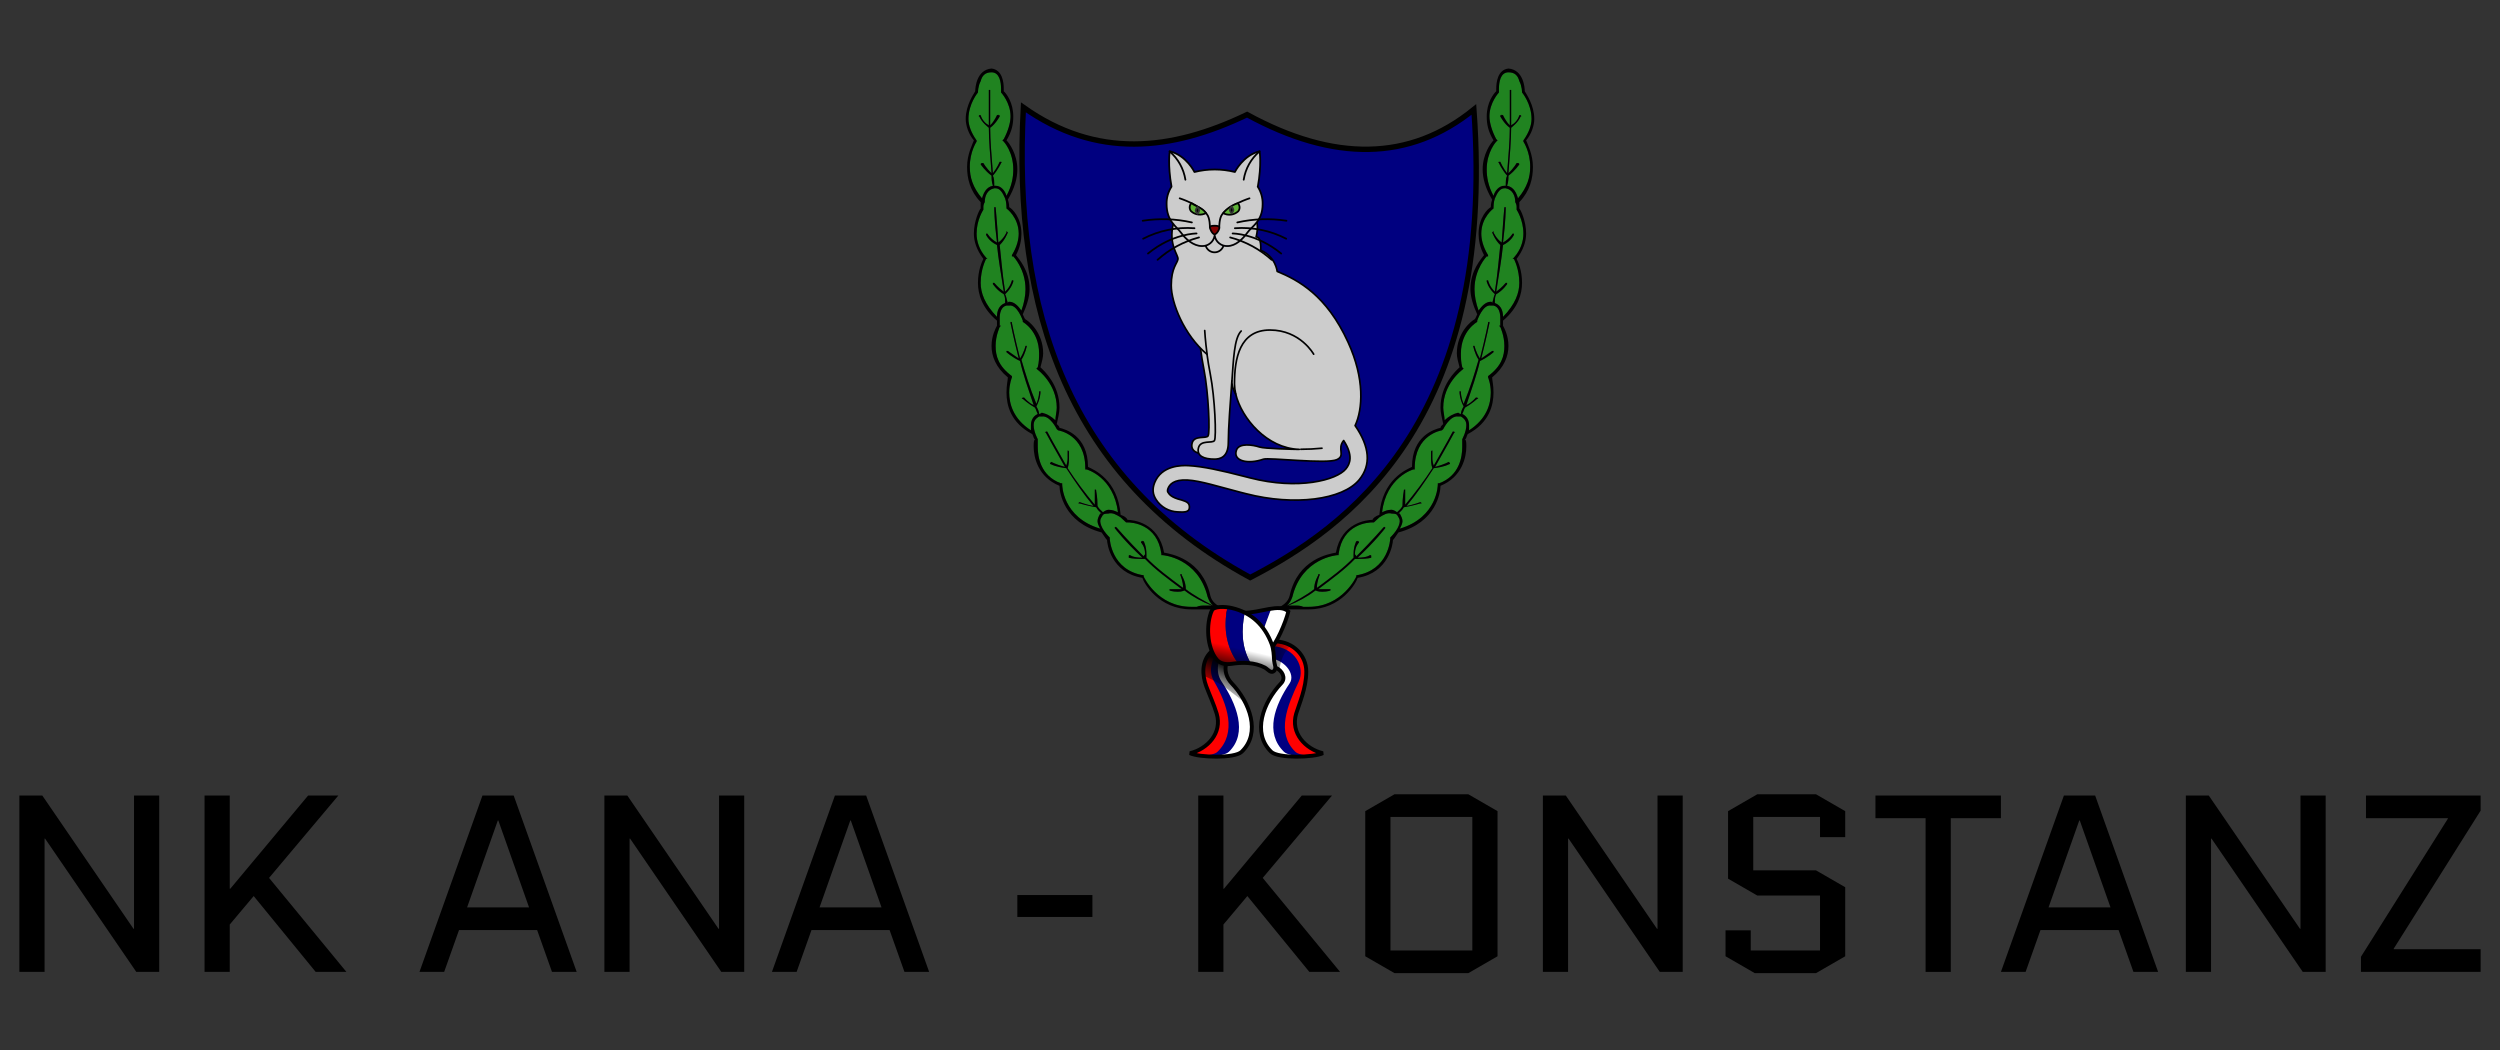<?xml version="1.0" encoding="UTF-8" standalone="no"?><!DOCTYPE svg PUBLIC "-//W3C//DTD SVG 1.1//EN" "http://www.w3.org/Graphics/SVG/1.1/DTD/svg11.dtd"><svg width="100%" height="100%" viewBox="0 0 250 105" version="1.1" xmlns="http://www.w3.org/2000/svg" xmlns:xlink="http://www.w3.org/1999/xlink" xml:space="preserve" xmlns:serif="http://www.serif.com/" style="fill-rule:evenodd;clip-rule:evenodd;stroke-miterlimit:2;"><rect x="0" y="0" width="250" height="105" fill="#333333" stroke="none"/><g id="g842"><g id="g852"><g id="g862"><g id="g976"><path id="path1313" d="M118.177,57.533c-0,-0 0.408,0.63 0.408,1.386c0.815,0.631 1.766,1.135 2.717,1.639c-0.271,-0.252 -0.407,-0.504 -0.543,-0.882c-0.951,-3.908 -4.484,-4.161 -4.484,-4.161l-0.136,0l-0,-0.126c-0.408,-3.025 -2.99,-3.151 -3.397,-3.151l-0.136,-0c-0,-0 -0.272,-0.253 -0.544,-0.505c-0.407,-0.252 -0.815,-0.504 -1.223,-0.378c-0.135,0 -0.407,0 -0.543,0.126c-0.136,0.252 -0.272,0.378 -0.272,0.631c0,0.252 0.136,0.63 0.408,1.008c0.272,0.378 0.543,0.63 0.543,0.63l0,0.127c0,-0 0.136,3.151 3.397,3.656l0,0.126c0,-0 1.359,3.025 4.756,3.025l0.544,0c0.271,-0.126 0.543,-0.126 0.815,-0.126l0.679,0c-0.951,-0.378 -1.902,-0.882 -2.717,-1.513c-0.272,0.127 -0.544,0.127 -0.68,0.127c-0.543,-0 -0.815,-0.127 -0.815,-0.127l0,-0.126l1.223,0c-1.359,-1.008 -2.718,-2.017 -3.669,-3.025l-0.272,-0c-1.087,-0 -1.358,-0.126 -1.358,-0.126l-0,-0.126c-0,-0.127 -0,-0.127 0.135,-0.127c0,0 0.272,0.253 1.223,0.253c-1.766,-1.639 -2.717,-2.9 -2.717,-2.9c-0.136,-0.126 -0,-0.126 -0,-0.126c-0,-0.126 0.136,-0 0.136,-0c-0,-0 1.087,1.261 2.717,2.9c0,-0.127 0.136,-0.127 0.136,-0.253c0,-0.756 -0.407,-1.134 -0.407,-1.134c-0,-0.126 -0,-0.126 0.135,-0.126c0,-0.126 0,-0 0.136,-0c0,-0 0.272,0.504 0.272,1.26l0,0.379c0.951,1.008 2.31,2.017 3.669,3.025c-0,-0.63 -0.272,-1.26 -0.272,-1.26l0,-0.126c0.136,-0 0.136,-0 0.136,0.126" style="fill:#208320;fill-rule:nonzero;"/><path id="path1317" d="M118.177,57.533c-0,-0 0.408,0.63 0.408,1.386c0.815,0.631 1.766,1.135 2.717,1.639c-0.271,-0.252 -0.407,-0.504 -0.543,-0.882c-0.951,-3.908 -4.484,-4.161 -4.484,-4.161l-0.136,0l-0,-0.126c-0.408,-3.025 -2.99,-3.151 -3.397,-3.151l-0.136,-0c-0,-0 -0.272,-0.253 -0.544,-0.505c-0.407,-0.252 -0.815,-0.504 -1.223,-0.378c-0.135,0 -0.407,0 -0.543,0.126c-0.136,0.252 -0.272,0.378 -0.272,0.631c0,0.252 0.136,0.63 0.408,1.008c0.272,0.378 0.543,0.63 0.543,0.63l0,0.127c0,-0 0.136,3.151 3.397,3.656l0,0.126c0,-0 1.359,3.025 4.756,3.025l0.544,0c0.271,-0.126 0.543,-0.126 0.815,-0.126l0.679,0c-0.951,-0.378 -1.902,-0.882 -2.717,-1.513c-0.272,0.127 -0.544,0.127 -0.68,0.127c-0.543,-0 -0.815,-0.127 -0.815,-0.127l0,-0.126l1.223,0c-1.359,-1.008 -2.718,-2.017 -3.669,-3.025l-0.272,-0c-1.087,-0 -1.358,-0.126 -1.358,-0.126l-0,-0.126c-0,-0.127 -0,-0.127 0.135,-0.127c0,0 0.272,0.253 1.223,0.253c-1.766,-1.639 -2.717,-2.9 -2.717,-2.9c-0.136,-0.126 -0,-0.126 -0,-0.126c-0,-0.126 0.136,-0 0.136,-0c-0,-0 1.087,1.261 2.717,2.9c0,-0.127 0.136,-0.127 0.136,-0.253c0,-0.756 -0.407,-1.134 -0.407,-1.134c-0,-0.126 -0,-0.126 0.135,-0.126c0,-0.126 0,-0 0.136,-0c0,-0 0.272,0.504 0.272,1.26l0,0.379c0.951,1.008 2.31,2.017 3.669,3.025c-0,-0.63 -0.272,-1.26 -0.272,-1.26l0,-0.126c0.136,-0 0.136,-0 0.136,0.126Z" style="fill:none;"/><path id="path1321" d="M103.774,41.396c-0.136,-0.253 -0.136,-0.379 -0.272,-0.631c-0.68,-0.378 -1.223,-0.882 -1.223,-0.882c-0.136,-0 -0.136,-0 -0,-0.126l0.136,-0c-0,-0 0.407,0.504 0.951,0.756c-0.544,-1.639 -1.087,-3.152 -1.359,-4.412c-0.815,-0.379 -1.359,-0.883 -1.359,-0.883l0,-0.126l0.136,-0c0,-0 0.544,0.378 1.087,0.756c-0.543,-2.143 -0.815,-3.53 -0.815,-3.53l-0,-0.126c0.136,0 0.136,0 0.136,0.126c-0,0 0.272,1.387 0.815,3.53c0.408,-0.63 0.544,-1.26 0.544,-1.26l0.135,-0c0,-0 -0.135,0.756 -0.543,1.386c0.408,1.387 0.815,2.774 1.495,4.413c0.271,-0.63 0.271,-1.135 0.271,-1.135c0,-0.126 0,-0.126 0.136,-0.126l0,0.126c0,0 0,0.631 -0.407,1.387c0.136,0.252 0.271,0.504 0.271,0.757c0.136,-0 0.272,-0.127 0.272,-0.127c0.544,0.127 0.951,0.379 1.359,0.757c-0,-0.378 0.136,-0.883 0.136,-1.261c-0,-2.395 -1.902,-3.782 -1.902,-3.782l-0.136,-0.126l0.136,-0.126c0.135,-0.504 0.135,-1.009 0.135,-1.387c0,-2.269 -1.63,-3.152 -1.63,-3.152l-0,-0.126c-0,0 -0.544,-1.639 -1.359,-1.513l-0.272,0c-0.543,0.126 -0.679,0.757 -0.679,1.261l-0,0.757l0.136,-0l-0.136,0.126c-0,-0 -0.408,0.882 -0.408,1.891c0,1.008 0.272,2.017 1.631,3.025l-0,0.126c-0,0 -0.272,0.631 -0.272,1.513c0,1.135 0.408,2.648 2.174,3.782l0,-0.504c0,-0.378 0.136,-0.882 0.68,-1.134" style="fill:#208320;fill-rule:nonzero;"/><path id="path1325" d="M103.774,41.396c-0.136,-0.253 -0.136,-0.379 -0.272,-0.631c-0.68,-0.378 -1.223,-0.882 -1.223,-0.882c-0.136,-0 -0.136,-0 -0,-0.126l0.136,-0c-0,-0 0.407,0.504 0.951,0.756c-0.544,-1.639 -1.087,-3.152 -1.359,-4.412c-0.815,-0.379 -1.359,-0.883 -1.359,-0.883l0,-0.126l0.136,-0c0,-0 0.544,0.378 1.087,0.756c-0.543,-2.143 -0.815,-3.53 -0.815,-3.53l-0,-0.126c0.136,0 0.136,0 0.136,0.126c-0,0 0.272,1.387 0.815,3.53c0.408,-0.63 0.544,-1.26 0.544,-1.26l0.135,-0c0,-0 -0.135,0.756 -0.543,1.386c0.408,1.387 0.815,2.774 1.495,4.413c0.271,-0.63 0.271,-1.135 0.271,-1.135c0,-0.126 0,-0.126 0.136,-0.126l0,0.126c0,0 0,0.631 -0.407,1.387c0.136,0.252 0.271,0.504 0.271,0.757c0.136,-0 0.272,-0.127 0.272,-0.127c0.544,0.127 0.951,0.379 1.359,0.757c-0,-0.378 0.136,-0.883 0.136,-1.261c-0,-2.395 -1.902,-3.782 -1.902,-3.782l-0.136,-0.126l0.136,-0.126c0.135,-0.504 0.135,-1.009 0.135,-1.387c0,-2.269 -1.63,-3.152 -1.63,-3.152l-0,-0.126c-0,0 -0.544,-1.639 -1.359,-1.513l-0.272,0c-0.543,0.126 -0.679,0.757 -0.679,1.261l-0,0.757l0.136,-0l-0.136,0.126c-0,-0 -0.408,0.882 -0.408,1.891c0,1.008 0.272,2.017 1.631,3.025l-0,0.126c-0,0 -0.272,0.631 -0.272,1.513c0,1.135 0.408,2.648 2.174,3.782l0,-0.504c0,-0.378 0.136,-0.882 0.68,-1.134Z" style="fill:none;"/><path id="path1329" d="M110.024,51.355l0.136,0c-0.272,-0.252 -0.408,-0.378 -0.544,-0.63c-0.815,-0.126 -1.63,-0.378 -1.63,-0.378l-0.136,-0c-0,-0.127 0.136,-0.127 0.136,-0.127c-0,0 0.679,0.253 1.359,0.379c-0.951,-1.135 -1.903,-2.522 -2.718,-3.782c-1.087,-0.126 -1.495,-0.379 -1.495,-0.379c-0.136,0 -0.136,-0.126 -0.136,-0.126l0.136,-0.126c0,0 0.408,0.252 1.359,0.505c-1.087,-1.892 -1.902,-3.404 -1.902,-3.404c-0.136,-0 -0,-0.126 -0,-0.126l0.136,-0c-0,-0 0.815,1.512 1.902,3.403c0.136,-0.378 0.136,-0.63 0.136,-0.882l-0,-0.63c0.136,-0 0.136,0.126 0.136,0.126l-0,0.504c-0,0.378 -0,0.756 -0.136,1.135c0.815,1.26 1.766,2.521 2.718,3.656l-0,-1.513c0.135,-0 0.135,-0 0.135,0.126c0,-0 0.136,0.63 0.136,1.513c0.136,0.252 0.272,0.378 0.544,0.63c0.136,-0.126 0.408,-0.252 0.543,-0.252c0.408,-0 0.68,0.126 0.952,0.252c-0.408,-3.53 -3.126,-4.286 -3.126,-4.286l-0.136,-0l0,-0.126c0,-3.404 -2.717,-3.783 -2.717,-3.783l-0.136,-0.126c-0,0 -0.68,-1.386 -1.495,-1.26l-0.272,-0c-0.407,0.252 -0.543,0.504 -0.543,0.882c-0,0.631 0.408,1.387 0.408,1.387l-0,0.756c-0,1.009 0.271,2.9 2.31,3.656l0.135,0l0,0.127c0,-0 0,3.277 3.805,4.412c-0.136,-0.252 -0.272,-0.504 -0.272,-0.756c0,-0.253 0.136,-0.505 0.272,-0.757" style="fill:#208320;fill-rule:nonzero;"/><path id="path1333" d="M110.024,51.355l0.136,0c-0.272,-0.252 -0.408,-0.378 -0.544,-0.63c-0.815,-0.126 -1.63,-0.378 -1.63,-0.378l-0.136,-0c-0,-0.127 0.136,-0.127 0.136,-0.127c-0,0 0.679,0.253 1.359,0.379c-0.951,-1.135 -1.903,-2.522 -2.718,-3.782c-1.087,-0.126 -1.495,-0.379 -1.495,-0.379c-0.136,0 -0.136,-0.126 -0.136,-0.126l0.136,-0.126c0,0 0.408,0.252 1.359,0.505c-1.087,-1.892 -1.902,-3.404 -1.902,-3.404c-0.136,-0 -0,-0.126 -0,-0.126l0.136,-0c-0,-0 0.815,1.512 1.902,3.403c0.136,-0.378 0.136,-0.63 0.136,-0.882l-0,-0.63c0.136,-0 0.136,0.126 0.136,0.126l-0,0.504c-0,0.378 -0,0.756 -0.136,1.135c0.815,1.26 1.766,2.521 2.718,3.656l-0,-1.513c0.135,-0 0.135,-0 0.135,0.126c0,-0 0.136,0.63 0.136,1.513c0.136,0.252 0.272,0.378 0.544,0.63c0.136,-0.126 0.408,-0.252 0.543,-0.252c0.408,-0 0.68,0.126 0.952,0.252c-0.408,-3.53 -3.126,-4.286 -3.126,-4.286l-0.136,-0l0,-0.126c0,-3.404 -2.717,-3.783 -2.717,-3.783l-0.136,-0.126c-0,0 -0.68,-1.386 -1.495,-1.26l-0.272,-0c-0.407,0.252 -0.543,0.504 -0.543,0.882c-0,0.631 0.408,1.387 0.408,1.387l-0,0.756c-0,1.009 0.271,2.9 2.31,3.656l0.135,0l0,0.127c0,-0 0,3.277 3.805,4.412c-0.136,-0.252 -0.272,-0.504 -0.272,-0.756c0,-0.253 0.136,-0.505 0.272,-0.757Z" style="fill:none;"/><path id="path1337" d="M99.289,18.577c-0.135,-0.379 -0.135,-0.757 -0.135,-1.009c-0.68,-0.504 -1.087,-1.135 -1.087,-1.135c-0,0 -0,-0.126 0.135,-0.126l0.136,0c0,0 0.272,0.505 0.816,1.009c-0.136,-1.765 -0.272,-3.278 -0.272,-4.539c-0.136,-0.126 -0.68,-0.504 -0.951,-1.134c-0.136,-0 -0,-0.126 -0,-0.126l0.136,-0c0.135,0.504 0.543,0.882 0.815,1.008l-0,-3.53l0.136,0l-0,3.53c0.407,-0.378 0.679,-1.008 0.679,-1.008c0.136,-0 0.136,-0.126 0.136,-0c0.136,-0 0.136,-0 0.136,0.126c-0,-0 -0.408,0.756 -0.951,1.134c-0,1.261 0.136,2.774 0.271,4.539c0.408,-0.504 0.68,-1.135 0.68,-1.135l0.136,0c-0,0 0.136,0 -0,0.126c-0,0 -0.272,0.631 -0.816,1.261c0.136,0.252 0.136,0.63 0.136,1.009l0.136,-0c0.544,-0 0.951,0.504 1.087,1.008c0.544,-1.008 0.68,-1.891 0.68,-2.647c-0,-1.765 -0.952,-2.774 -0.952,-2.774l-0.135,-0.126l0.135,-0.126c0.408,-0.756 0.68,-1.639 0.68,-2.269c-0,-1.387 -0.951,-2.396 -0.951,-2.396l-0,-0.378c-0,-0.63 -0.136,-1.639 -0.951,-1.639c-0.68,0 -0.952,0.378 -1.087,0.883c-0.272,0.504 -0.272,1.134 -0.272,1.134c-0,0 -0.951,1.135 -0.951,2.648c-0,0.63 0.271,1.387 0.815,2.143l-0,0.126c-0,0 -0.68,1.009 -0.68,2.522c0,1.008 0.272,2.017 1.223,3.151c0.136,-0.504 0.408,-1.134 1.087,-1.26" style="fill:#208320;fill-rule:nonzero;"/><path id="path1341" d="M99.289,18.577c-0.135,-0.379 -0.135,-0.757 -0.135,-1.009c-0.68,-0.504 -1.087,-1.135 -1.087,-1.135c-0,0 -0,-0.126 0.135,-0.126l0.136,0c0,0 0.272,0.505 0.816,1.009c-0.136,-1.765 -0.272,-3.278 -0.272,-4.539c-0.136,-0.126 -0.68,-0.504 -0.951,-1.134c-0.136,-0 -0,-0.126 -0,-0.126l0.136,-0c0.135,0.504 0.543,0.882 0.815,1.008l-0,-3.53l0.136,0l-0,3.53c0.407,-0.378 0.679,-1.008 0.679,-1.008c0.136,-0 0.136,-0.126 0.136,-0c0.136,-0 0.136,-0 0.136,0.126c-0,-0 -0.408,0.756 -0.951,1.134c-0,1.261 0.136,2.774 0.271,4.539c0.408,-0.504 0.68,-1.135 0.68,-1.135l0.136,0c-0,0 0.136,0 -0,0.126c-0,0 -0.272,0.631 -0.816,1.261c0.136,0.252 0.136,0.63 0.136,1.009l0.136,-0c0.544,-0 0.951,0.504 1.087,1.008c0.544,-1.008 0.68,-1.891 0.68,-2.647c-0,-1.765 -0.952,-2.774 -0.952,-2.774l-0.135,-0.126l0.135,-0.126c0.408,-0.756 0.68,-1.639 0.68,-2.269c-0,-1.387 -0.951,-2.396 -0.951,-2.396l-0,-0.378c-0,-0.63 -0.136,-1.639 -0.951,-1.639c-0.68,0 -0.952,0.378 -1.087,0.883c-0.272,0.504 -0.272,1.134 -0.272,1.134c-0,0 -0.951,1.135 -0.951,2.648c-0,0.63 0.271,1.387 0.815,2.143l-0,0.126c-0,0 -0.68,1.009 -0.68,2.522c0,1.008 0.272,2.017 1.223,3.151c0.136,-0.504 0.408,-1.134 1.087,-1.26Z" style="fill:none;"/><path id="path1345" d="M100.512,30.301c0,-0.378 0,-0.63 -0.136,-0.882c-0.679,-0.378 -1.087,-1.009 -1.087,-1.009l0,-0.126l0.136,0c0,0 0.408,0.504 0.951,0.883c-0.271,-1.765 -0.543,-3.278 -0.679,-4.665c-0.815,-0.378 -1.087,-1.009 -1.087,-1.009l0,-0.126l0.136,0c-0,0 0.272,0.505 0.951,0.883c-0.272,-2.143 -0.272,-3.404 -0.272,-3.53l0.136,-0c0,-0 0.136,1.387 0.272,3.53c0.543,-0.378 0.815,-1.009 0.815,-1.009l0,-0.126l0.136,0.126c0,0 -0.272,0.757 -0.815,1.261c0.136,1.261 0.272,2.9 0.543,4.665c0.544,-0.505 0.68,-1.135 0.68,-1.135l0.136,-0l-0,0.126c-0,0 -0.136,0.63 -0.816,1.261c0.136,0.252 0.136,0.504 0.272,0.882c0,-0.126 0.136,-0.126 0.136,-0.126c0.544,0 0.951,0.504 1.223,0.883c0.272,-0.757 0.408,-1.513 0.408,-2.144c-0,-2.017 -1.223,-3.277 -1.223,-3.277l-0.136,-0l-0,-0.126c0.543,-0.883 0.679,-1.639 0.679,-2.144c0,-1.639 -1.223,-2.521 -1.223,-2.521l0,-0.126c0,-0 0,-0.504 -0.136,-0.883c-0.271,-0.63 -0.543,-1.008 -0.951,-1.008l-0.136,-0c-0.679,0.126 -0.951,0.756 -0.951,1.387c-0.136,0.252 -0.136,0.378 -0.136,0.504l0,0.252c0,-0 -0.679,1.009 -0.679,2.395c-0,0.757 0.272,1.639 0.951,2.396l0.136,0.126l-0.136,-0c0,-0 -0.543,1.008 -0.543,2.395c-0,1.009 0.407,2.143 1.63,3.404c0,-0.504 0.136,-1.135 0.815,-1.387" style="fill:#208320;fill-rule:nonzero;"/><path id="path1349" d="M100.512,30.301c0,-0.378 0,-0.63 -0.136,-0.882c-0.679,-0.378 -1.087,-1.009 -1.087,-1.009l0,-0.126l0.136,0c0,0 0.408,0.504 0.951,0.883c-0.271,-1.765 -0.543,-3.278 -0.679,-4.665c-0.815,-0.378 -1.087,-1.009 -1.087,-1.009l0,-0.126l0.136,0c-0,0 0.272,0.505 0.951,0.883c-0.272,-2.143 -0.272,-3.404 -0.272,-3.53l0.136,-0c0,-0 0.136,1.387 0.272,3.53c0.543,-0.378 0.815,-1.009 0.815,-1.009l0,-0.126l0.136,0.126c0,0 -0.272,0.757 -0.815,1.261c0.136,1.261 0.272,2.9 0.543,4.665c0.544,-0.505 0.68,-1.135 0.68,-1.135l0.136,-0l-0,0.126c-0,0 -0.136,0.63 -0.816,1.261c0.136,0.252 0.136,0.504 0.272,0.882c0,-0.126 0.136,-0.126 0.136,-0.126c0.544,0 0.951,0.504 1.223,0.883c0.272,-0.757 0.408,-1.513 0.408,-2.144c-0,-2.017 -1.223,-3.277 -1.223,-3.277l-0.136,-0l-0,-0.126c0.543,-0.883 0.679,-1.639 0.679,-2.144c0,-1.639 -1.223,-2.521 -1.223,-2.521l0,-0.126c0,-0 0,-0.504 -0.136,-0.883c-0.271,-0.63 -0.543,-1.008 -0.951,-1.008l-0.136,-0c-0.679,0.126 -0.951,0.756 -0.951,1.387c-0.136,0.252 -0.136,0.378 -0.136,0.504l0,0.252c0,-0 -0.679,1.009 -0.679,2.395c-0,0.757 0.272,1.639 0.951,2.396l0.136,0.126l-0.136,-0c0,-0 -0.543,1.008 -0.543,2.395c-0,1.009 0.407,2.143 1.63,3.404c0,-0.504 0.136,-1.135 0.815,-1.387Z" style="fill:none;"/><path id="path1421" d="M118.041,57.533c0,-0 0.272,0.63 0.272,1.26c-1.359,-1.008 -2.718,-2.017 -3.669,-3.025l0,-0.379c0,-0.756 -0.272,-1.26 -0.272,-1.26c-0.136,-0 -0.136,-0.126 -0.136,-0c-0.135,-0 -0.135,-0 -0.135,0.126c-0,-0 0.407,0.378 0.407,1.134c0,0.126 -0.136,0.126 -0.136,0.253c-1.63,-1.639 -2.717,-2.9 -2.717,-2.9c-0,-0 -0.136,-0.126 -0.136,-0c-0,-0 -0.136,-0 -0,0.126c-0,-0 0.951,1.261 2.717,2.9c-0.951,-0 -1.223,-0.253 -1.223,-0.253c-0.135,0 -0.135,0 -0.135,0.127l-0,0.126c-0,-0 0.271,0.126 1.358,0.126l0.272,-0c0.951,1.008 2.31,2.017 3.669,3.025l-1.223,0l0,0.126c0,0 0.272,0.127 0.815,0.127c0.136,-0 0.408,-0 0.68,-0.127c0.815,0.631 1.766,1.135 2.717,1.513l-0.679,0c-0.272,0 -0.544,0 -0.815,0.126l-0.544,0c-3.397,0 -4.756,-3.025 -4.756,-3.025l0,-0.126c-3.261,-0.505 -3.397,-3.656 -3.397,-3.656l0,-0.127c0,0 -0.271,-0.252 -0.543,-0.63c-0.272,-0.378 -0.408,-0.756 -0.408,-1.008c0,-0.253 0.136,-0.379 0.272,-0.631c0.136,-0.126 0.408,-0.126 0.543,-0.126c0.408,-0.126 0.816,0.126 1.223,0.378c0.272,0.252 0.544,0.505 0.544,0.505l0.136,-0c0.407,-0 2.989,0.126 3.397,3.151l-0,0.126l0.136,0c-0,0 3.533,0.253 4.484,4.161c0.136,0.378 0.272,0.63 0.543,0.882c-0.951,-0.504 -1.902,-1.008 -2.717,-1.639c-0,-0.756 -0.408,-1.386 -0.408,-1.386c-0,-0.126 -0,-0.126 -0.136,-0.126l0,0.126Zm-11.822,-9.077l0,-0.127l-0.135,0c-2.039,-0.756 -2.31,-2.647 -2.31,-3.656l-0,-0.756c-0,-0 -0.408,-0.756 -0.408,-1.387c-0,-0.378 0.136,-0.63 0.543,-0.882l0.272,-0c0.815,-0.126 1.495,1.26 1.495,1.26l0.136,0.126c-0,0 2.717,0.379 2.717,3.783l0,0.126l0.136,-0c0,-0 2.718,0.756 3.126,4.286c-0.272,-0.126 -0.544,-0.252 -0.952,-0.252c-0.135,-0 -0.407,0.126 -0.543,0.252c-0.272,-0.252 -0.408,-0.378 -0.544,-0.63c0,-0.883 -0.136,-1.513 -0.136,-1.513c0,-0.126 0,-0.126 -0.135,-0.126l-0,1.513c-0.952,-1.135 -1.903,-2.396 -2.718,-3.656c0.136,-0.379 0.136,-0.757 0.136,-1.135l-0,-0.504c-0,-0 -0,-0.126 -0.136,-0.126l-0,0.63c-0,0.252 -0,0.504 -0.136,0.882c-1.087,-1.891 -1.902,-3.403 -1.902,-3.403l-0.136,-0c-0,-0 -0.136,0.126 -0,0.126c-0,-0 0.815,1.512 1.902,3.404c-0.951,-0.253 -1.359,-0.505 -1.359,-0.505l-0.136,0.126c0,0 0,0.126 0.136,0.126c0,0 0.408,0.253 1.495,0.379c0.815,1.26 1.767,2.647 2.718,3.782c-0.68,-0.126 -1.359,-0.379 -1.359,-0.379c-0,0 -0.136,0 -0.136,0.127l0.136,-0c-0,-0 0.815,0.252 1.63,0.378c0.136,0.252 0.272,0.378 0.544,0.63l-0.136,0c-0.136,0.252 -0.272,0.504 -0.272,0.757c0,0.252 0.136,0.504 0.272,0.756c-3.805,-1.135 -3.805,-4.412 -3.805,-4.412Zm-3.125,-5.422c-1.766,-1.134 -2.174,-2.647 -2.174,-3.782c0,-0.882 0.272,-1.513 0.272,-1.513l-0,-0.126c-1.359,-1.008 -1.631,-2.017 -1.631,-3.025c0,-1.009 0.408,-1.891 0.408,-1.891l0.136,-0.126l-0.136,-0l-0,-0.757c-0,-0.504 0.136,-1.135 0.679,-1.261l0.272,0c0.815,-0.126 1.359,1.513 1.359,1.513l-0,0.126c-0,0 1.63,0.883 1.63,3.152c0,0.378 0,0.883 -0.135,1.387l-0.136,0.126l0.136,0.126c-0,0 1.902,1.387 1.902,3.782c-0,0.378 -0.136,0.883 -0.136,1.261c-0.408,-0.378 -0.815,-0.63 -1.359,-0.757c0,0 -0.136,0.127 -0.272,0.127c0,-0.253 -0.135,-0.505 -0.271,-0.757c0.407,-0.756 0.407,-1.387 0.407,-1.387l0,-0.126c-0.136,0 -0.136,0 -0.136,0.126c0,0 0,0.505 -0.271,1.135c-0.68,-1.639 -1.087,-3.026 -1.495,-4.413c0.408,-0.63 0.543,-1.386 0.543,-1.386l-0.135,-0c-0,-0 -0.136,0.63 -0.544,1.26c-0.543,-2.143 -0.815,-3.53 -0.815,-3.53c-0,-0.126 -0,-0.126 -0.136,-0.126l-0,0.126c-0,0 0.272,1.387 0.815,3.53c-0.543,-0.378 -1.087,-0.756 -1.087,-0.756l-0.136,-0l0,0.126c0,0 0.544,0.504 1.359,0.883c0.272,1.26 0.815,2.773 1.359,4.412c-0.544,-0.252 -0.951,-0.756 -0.951,-0.756l-0.136,-0c-0.136,0.126 -0.136,0.126 -0,0.126c-0,-0 0.543,0.504 1.223,0.882c0.136,0.252 0.136,0.378 0.272,0.631c-0.544,0.252 -0.68,0.756 -0.68,1.134l0,0.504Zm-3.397,-11.346c-1.223,-1.261 -1.63,-2.395 -1.63,-3.404c-0,-1.387 0.543,-2.395 0.543,-2.395l0.136,-0l-0.136,-0.126c-0.679,-0.757 -0.951,-1.639 -0.951,-2.396c-0,-1.386 0.679,-2.395 0.679,-2.395l0,-0.252c0,-0.126 0,-0.252 0.136,-0.504c0,-0.631 0.272,-1.261 0.951,-1.387l0.136,-0c0.408,-0 0.68,0.378 0.951,1.008c0.136,0.379 0.136,0.883 0.136,0.883l0,0.126c0,-0 1.223,0.882 1.223,2.521c0,0.505 -0.136,1.261 -0.679,2.144l-0,0.126l0.136,-0c-0,-0 1.223,1.26 1.223,3.277c-0,0.631 -0.136,1.387 -0.408,2.144c-0.272,-0.379 -0.679,-0.883 -1.223,-0.883c0,0 -0.136,0 -0.136,0.126c-0.136,-0.378 -0.136,-0.63 -0.272,-0.882c0.68,-0.631 0.816,-1.261 0.816,-1.261l-0,-0.126l-0.136,-0c-0,-0 -0.136,0.63 -0.68,1.135c-0.271,-1.765 -0.407,-3.404 -0.543,-4.665c0.543,-0.504 0.815,-1.261 0.815,-1.261l-0.136,-0.126l0,0.126c0,0 -0.272,0.631 -0.815,1.009c-0.136,-2.143 -0.272,-3.53 -0.272,-3.53l-0.136,-0c0,0.126 0,1.387 0.272,3.53c-0.679,-0.378 -0.951,-0.883 -0.951,-0.883l-0.136,0l0,0.126c0,0 0.272,0.631 1.087,1.009c0.136,1.387 0.408,2.9 0.679,4.665c-0.543,-0.379 -0.951,-0.883 -0.951,-0.883l-0.136,0l0,0.126c0,0 0.408,0.631 1.087,1.009c0.136,0.252 0.136,0.504 0.136,0.882c-0.679,0.252 -0.815,0.883 -0.815,1.387Zm-2.718,-15.002c0,-1.513 0.68,-2.522 0.68,-2.522l-0,-0.126c-0.544,-0.756 -0.815,-1.513 -0.815,-2.143c-0,-1.513 0.951,-2.648 0.951,-2.648c-0,0 -0,-0.63 0.272,-1.134c0.135,-0.505 0.407,-0.883 1.087,-0.883c0.815,0 0.951,1.009 0.951,1.639l-0,0.378c-0,0 0.951,1.009 0.951,2.396c-0,0.63 -0.272,1.513 -0.68,2.269l-0.135,0.126l0.135,0.126c0,0 0.952,1.009 0.952,2.774c-0,0.756 -0.136,1.639 -0.68,2.647c-0.136,-0.504 -0.543,-1.008 -1.087,-1.008l-0.136,-0c0,-0.379 0,-0.757 -0.136,-1.009c0.544,-0.63 0.816,-1.261 0.816,-1.261c0.136,-0.126 -0,-0.126 -0,-0.126l-0.136,0c-0,0 -0.272,0.631 -0.68,1.135c-0.135,-1.765 -0.271,-3.278 -0.271,-4.539c0.543,-0.378 0.951,-1.134 0.951,-1.134c-0,-0.126 -0,-0.126 -0.136,-0.126c-0,-0.126 -0,-0 -0.136,-0c0,-0 -0.272,0.63 -0.679,1.008l-0,-3.53l-0.136,0l-0,3.53c-0.272,-0.126 -0.68,-0.504 -0.815,-1.008l-0.136,-0c-0,-0 -0.136,0.126 -0,0.126c0.271,0.63 0.815,1.008 0.951,1.134c-0,1.261 0.136,2.774 0.272,4.539c-0.544,-0.504 -0.816,-1.009 -0.816,-1.009l-0.136,0c-0.135,0 -0.135,0.126 -0.135,0.126c-0,0 0.407,0.631 1.087,1.135c-0,0.252 -0,0.63 0.135,1.009c-0.679,0.126 -0.951,0.756 -1.087,1.26c-0.951,-1.134 -1.223,-2.143 -1.223,-3.151Zm25.954,44.503c-0.136,-0 -0.272,-0.126 -0.68,-0.379c-0.543,-0.252 -1.087,-0.63 -1.222,-1.26c-0.816,-3.656 -3.941,-4.161 -4.62,-4.287c-0.544,-3.025 -3.126,-3.278 -3.669,-3.278c-0,-0.126 -0.272,-0.378 -0.68,-0.504c-0.271,-3.53 -2.717,-4.538 -3.261,-4.79c0,-3.152 -2.31,-3.783 -2.853,-3.909c-0,-0.126 -0.136,-0.252 -0.272,-0.378c0.136,-0.63 0.272,-1.135 0.272,-1.639c-0,-2.269 -1.495,-3.656 -1.903,-4.034c0.136,-0.504 0.272,-1.009 0.272,-1.387c0,-2.143 -1.495,-3.278 -1.766,-3.404c-0.136,-0.126 -0.136,-0.252 -0.272,-0.504c0.407,-0.883 0.679,-1.765 0.679,-2.522c0,-1.891 -1.087,-3.025 -1.359,-3.403c0.408,-0.757 0.544,-1.513 0.544,-2.144c-0,-1.639 -0.951,-2.521 -1.223,-2.647c0,-0.126 0,-0.378 -0.136,-0.757c0.68,-1.134 0.951,-2.143 0.951,-3.025c0,-1.513 -0.815,-2.648 -1.087,-2.9c0.544,-0.882 0.68,-1.639 0.68,-2.395c-0,-1.387 -0.68,-2.27 -0.952,-2.522l0,-0.252c0,-0.63 -0.135,-1.891 -1.222,-2.017c-1.495,0.126 -1.631,1.891 -1.631,2.269c-0.136,0.252 -0.951,1.387 -0.951,2.774c-0,0.63 0.272,1.513 0.815,2.143c-0.136,0.378 -0.679,1.387 -0.679,2.648c-0,1.134 0.271,2.395 1.359,3.53l-0,0.63c-0.136,0.126 -0.68,1.261 -0.68,2.521c0,0.757 0.272,1.639 0.951,2.522c-0.136,0.252 -0.543,1.134 -0.543,2.395c-0,1.135 0.407,2.522 1.902,3.782l0,0.505c-0.136,0.252 -0.543,1.008 -0.543,2.017c-0,1.008 0.407,2.143 1.63,3.151c0,0.253 -0.136,0.757 -0.136,1.513c0,1.261 0.408,3.026 2.582,4.161c0.136,0.252 0.136,0.504 0.272,0.504c-0.136,0.126 -0.136,0.378 -0.136,0.756c-0,1.009 0.408,3.026 2.582,3.909c-0,0.63 0.407,3.656 4.212,4.664c0.272,0.378 0.408,0.631 0.544,0.757c-0,0.378 0.407,3.277 3.532,3.782c0.136,0.504 1.631,3.152 4.892,3.152l1.359,-0c0.544,-0 0.951,-0 1.359,0.126c0.136,0.126 0.407,0.126 0.679,0.252c0.136,-0 0.136,0.126 0.136,0.126l0.136,-0c-0,-0 0.136,-0 0.136,-0.126c-0,-0 -0,-0.126 -0.136,-0.126" style="fill-rule:nonzero;"/><path id="path1425" d="M118.041,57.533c0,-0 0.272,0.63 0.272,1.26c-1.359,-1.008 -2.718,-2.017 -3.669,-3.025l0,-0.379c0,-0.756 -0.272,-1.26 -0.272,-1.26c-0.136,-0 -0.136,-0.126 -0.136,-0c-0.135,-0 -0.135,-0 -0.135,0.126c-0,-0 0.407,0.378 0.407,1.134c0,0.126 -0.136,0.126 -0.136,0.253c-1.63,-1.639 -2.717,-2.9 -2.717,-2.9c-0,-0 -0.136,-0.126 -0.136,-0c-0,-0 -0.136,-0 -0,0.126c-0,-0 0.951,1.261 2.717,2.9c-0.951,-0 -1.223,-0.253 -1.223,-0.253c-0.135,0 -0.135,0 -0.135,0.127l-0,0.126c-0,-0 0.271,0.126 1.358,0.126l0.272,-0c0.951,1.008 2.31,2.017 3.669,3.025l-1.223,0l0,0.126c0,0 0.272,0.127 0.815,0.127c0.136,-0 0.408,-0 0.68,-0.127c0.815,0.631 1.766,1.135 2.717,1.513l-0.679,0c-0.272,0 -0.544,0 -0.815,0.126l-0.544,0c-3.397,0 -4.756,-3.025 -4.756,-3.025l0,-0.126c-3.261,-0.505 -3.397,-3.656 -3.397,-3.656l0,-0.127c0,0 -0.271,-0.252 -0.543,-0.63c-0.272,-0.378 -0.408,-0.756 -0.408,-1.008c0,-0.253 0.136,-0.379 0.272,-0.631c0.136,-0.126 0.408,-0.126 0.543,-0.126c0.408,-0.126 0.816,0.126 1.223,0.378c0.272,0.252 0.544,0.505 0.544,0.505l0.136,-0c0.407,-0 2.989,0.126 3.397,3.151l-0,0.126l0.136,0c-0,0 3.533,0.253 4.484,4.161c0.136,0.378 0.272,0.63 0.543,0.882c-0.951,-0.504 -1.902,-1.008 -2.717,-1.639c-0,-0.756 -0.408,-1.386 -0.408,-1.386c-0,-0.126 -0,-0.126 -0.136,-0.126l0,0.126Z" style="fill:none;"/><path id="path1429" d="M106.219,48.456l0,-0.127l-0.135,0c-2.039,-0.756 -2.31,-2.647 -2.31,-3.656l-0,-0.756c-0,-0 -0.408,-0.756 -0.408,-1.387c-0,-0.378 0.136,-0.63 0.543,-0.882l0.272,-0c0.815,-0.126 1.495,1.26 1.495,1.26l0.136,0.126c-0,0 2.717,0.379 2.717,3.783l0,0.126l0.136,-0c0,-0 2.718,0.756 3.126,4.286c-0.272,-0.126 -0.544,-0.252 -0.952,-0.252c-0.135,-0 -0.407,0.126 -0.543,0.252c-0.272,-0.252 -0.408,-0.378 -0.544,-0.63c0,-0.883 -0.136,-1.513 -0.136,-1.513c0,-0.126 0,-0.126 -0.135,-0.126l-0,1.513c-0.952,-1.135 -1.903,-2.396 -2.718,-3.656c0.136,-0.379 0.136,-0.757 0.136,-1.135l-0,-0.504c-0,-0 -0,-0.126 -0.136,-0.126l-0,0.63c-0,0.252 -0,0.504 -0.136,0.882c-1.087,-1.891 -1.902,-3.403 -1.902,-3.403l-0.136,-0c-0,-0 -0.136,0.126 -0,0.126c-0,-0 0.815,1.512 1.902,3.404c-0.951,-0.253 -1.359,-0.505 -1.359,-0.505l-0.136,0.126c0,0 0,0.126 0.136,0.126c0,0 0.408,0.253 1.495,0.379c0.815,1.26 1.767,2.647 2.718,3.782c-0.68,-0.126 -1.359,-0.379 -1.359,-0.379c-0,0 -0.136,0 -0.136,0.127l0.136,-0c-0,-0 0.815,0.252 1.63,0.378c0.136,0.252 0.272,0.378 0.544,0.63l-0.136,0c-0.136,0.252 -0.272,0.504 -0.272,0.757c0,0.252 0.136,0.504 0.272,0.756c-3.805,-1.135 -3.805,-4.412 -3.805,-4.412Z" style="fill:none;"/><path id="path1433" d="M103.094,43.034c-1.766,-1.134 -2.174,-2.647 -2.174,-3.782c0,-0.882 0.272,-1.513 0.272,-1.513l-0,-0.126c-1.359,-1.008 -1.631,-2.017 -1.631,-3.025c0,-1.009 0.408,-1.891 0.408,-1.891l0.136,-0.126l-0.136,-0l-0,-0.757c-0,-0.504 0.136,-1.135 0.679,-1.261l0.272,0c0.815,-0.126 1.359,1.513 1.359,1.513l-0,0.126c-0,0 1.63,0.883 1.63,3.152c0,0.378 0,0.883 -0.135,1.387l-0.136,0.126l0.136,0.126c-0,0 1.902,1.387 1.902,3.782c-0,0.378 -0.136,0.883 -0.136,1.261c-0.408,-0.378 -0.815,-0.63 -1.359,-0.757c0,0 -0.136,0.127 -0.272,0.127c0,-0.253 -0.135,-0.505 -0.271,-0.757c0.407,-0.756 0.407,-1.387 0.407,-1.387l0,-0.126c-0.136,0 -0.136,0 -0.136,0.126c0,0 0,0.505 -0.271,1.135c-0.68,-1.639 -1.087,-3.026 -1.495,-4.413c0.408,-0.63 0.543,-1.386 0.543,-1.386l-0.135,-0c-0,-0 -0.136,0.63 -0.544,1.26c-0.543,-2.143 -0.815,-3.53 -0.815,-3.53c-0,-0.126 -0,-0.126 -0.136,-0.126l-0,0.126c-0,0 0.272,1.387 0.815,3.53c-0.543,-0.378 -1.087,-0.756 -1.087,-0.756l-0.136,-0l0,0.126c0,0 0.544,0.504 1.359,0.883c0.272,1.26 0.815,2.773 1.359,4.412c-0.544,-0.252 -0.951,-0.756 -0.951,-0.756l-0.136,-0c-0.136,0.126 -0.136,0.126 -0,0.126c-0,-0 0.543,0.504 1.223,0.882c0.136,0.252 0.136,0.378 0.272,0.631c-0.544,0.252 -0.68,0.756 -0.68,1.134l0,0.504Z" style="fill:none;"/><path id="path1437" d="M99.697,31.688c-1.223,-1.261 -1.63,-2.395 -1.63,-3.404c-0,-1.387 0.543,-2.395 0.543,-2.395l0.136,-0l-0.136,-0.126c-0.679,-0.757 -0.951,-1.639 -0.951,-2.396c-0,-1.386 0.679,-2.395 0.679,-2.395l0,-0.252c0,-0.126 0,-0.252 0.136,-0.504c0,-0.631 0.272,-1.261 0.951,-1.387l0.136,-0c0.408,-0 0.68,0.378 0.951,1.008c0.136,0.379 0.136,0.883 0.136,0.883l0,0.126c0,-0 1.223,0.882 1.223,2.521c0,0.505 -0.136,1.261 -0.679,2.144l-0,0.126l0.136,-0c-0,-0 1.223,1.26 1.223,3.277c-0,0.631 -0.136,1.387 -0.408,2.144c-0.272,-0.379 -0.679,-0.883 -1.223,-0.883c0,0 -0.136,0 -0.136,0.126c-0.136,-0.378 -0.136,-0.63 -0.272,-0.882c0.68,-0.631 0.816,-1.261 0.816,-1.261l-0,-0.126l-0.136,-0c-0,-0 -0.136,0.63 -0.68,1.135c-0.271,-1.765 -0.407,-3.404 -0.543,-4.665c0.543,-0.504 0.815,-1.261 0.815,-1.261l-0.136,-0.126l0,0.126c0,0 -0.272,0.631 -0.815,1.009c-0.136,-2.143 -0.272,-3.53 -0.272,-3.53l-0.136,-0c0,0.126 0,1.387 0.272,3.53c-0.679,-0.378 -0.951,-0.883 -0.951,-0.883l-0.136,0l0,0.126c0,0 0.272,0.631 1.087,1.009c0.136,1.387 0.408,2.9 0.679,4.665c-0.543,-0.379 -0.951,-0.883 -0.951,-0.883l-0.136,0l0,0.126c0,0 0.408,0.631 1.087,1.009c0.136,0.252 0.136,0.504 0.136,0.882c-0.679,0.252 -0.815,0.883 -0.815,1.387Z" style="fill:none;"/><path id="path1441" d="M96.979,16.686c0,-1.513 0.68,-2.522 0.68,-2.522l-0,-0.126c-0.544,-0.756 -0.815,-1.513 -0.815,-2.143c-0,-1.513 0.951,-2.648 0.951,-2.648c-0,0 -0,-0.63 0.272,-1.134c0.135,-0.505 0.407,-0.883 1.087,-0.883c0.815,0 0.951,1.009 0.951,1.639l-0,0.378c-0,0 0.951,1.009 0.951,2.396c-0,0.63 -0.272,1.513 -0.68,2.269l-0.135,0.126l0.135,0.126c0,0 0.952,1.009 0.952,2.774c-0,0.756 -0.136,1.639 -0.68,2.647c-0.136,-0.504 -0.543,-1.008 -1.087,-1.008l-0.136,-0c0,-0.379 0,-0.757 -0.136,-1.009c0.544,-0.63 0.816,-1.261 0.816,-1.261c0.136,-0.126 -0,-0.126 -0,-0.126l-0.136,0c-0,0 -0.272,0.631 -0.68,1.135c-0.135,-1.765 -0.271,-3.278 -0.271,-4.539c0.543,-0.378 0.951,-1.134 0.951,-1.134c-0,-0.126 -0,-0.126 -0.136,-0.126c-0,-0.126 -0,-0 -0.136,-0c0,-0 -0.272,0.63 -0.679,1.008l-0,-3.53l-0.136,0l-0,3.53c-0.272,-0.126 -0.68,-0.504 -0.815,-1.008l-0.136,-0c-0,-0 -0.136,0.126 -0,0.126c0.271,0.63 0.815,1.008 0.951,1.134c-0,1.261 0.136,2.774 0.272,4.539c-0.544,-0.504 -0.816,-1.009 -0.816,-1.009l-0.136,0c-0.135,0 -0.135,0.126 -0.135,0.126c-0,0 0.407,0.631 1.087,1.135c-0,0.252 -0,0.63 0.135,1.009c-0.679,0.126 -0.951,0.756 -1.087,1.26c-0.951,-1.134 -1.223,-2.143 -1.223,-3.151Z" style="fill:none;"/><path id="path1445" d="M122.933,61.189c-0.136,-0 -0.272,-0.126 -0.68,-0.379c-0.543,-0.252 -1.087,-0.63 -1.222,-1.26c-0.816,-3.656 -3.941,-4.161 -4.62,-4.287c-0.544,-3.025 -3.126,-3.278 -3.669,-3.278c-0,-0.126 -0.272,-0.378 -0.68,-0.504c-0.271,-3.53 -2.717,-4.538 -3.261,-4.79c0,-3.152 -2.31,-3.783 -2.853,-3.909c-0,-0.126 -0.136,-0.252 -0.272,-0.378c0.136,-0.63 0.272,-1.135 0.272,-1.639c-0,-2.269 -1.495,-3.656 -1.903,-4.034c0.136,-0.504 0.272,-1.009 0.272,-1.387c0,-2.143 -1.495,-3.278 -1.766,-3.404c-0.136,-0.126 -0.136,-0.252 -0.272,-0.504c0.407,-0.883 0.679,-1.765 0.679,-2.522c0,-1.891 -1.087,-3.025 -1.359,-3.403c0.408,-0.757 0.544,-1.513 0.544,-2.144c-0,-1.639 -0.951,-2.521 -1.223,-2.647c0,-0.126 0,-0.378 -0.136,-0.757c0.68,-1.134 0.951,-2.143 0.951,-3.025c0,-1.513 -0.815,-2.648 -1.087,-2.9c0.544,-0.882 0.68,-1.639 0.68,-2.395c-0,-1.387 -0.68,-2.27 -0.952,-2.522l0,-0.252c0,-0.63 -0.135,-1.891 -1.222,-2.017c-1.495,0.126 -1.631,1.891 -1.631,2.269c-0.136,0.252 -0.951,1.387 -0.951,2.774c-0,0.63 0.272,1.513 0.815,2.143c-0.136,0.378 -0.679,1.387 -0.679,2.648c-0,1.134 0.271,2.395 1.359,3.53l-0,0.63c-0.136,0.126 -0.68,1.261 -0.68,2.521c0,0.757 0.272,1.639 0.951,2.522c-0.136,0.252 -0.543,1.134 -0.543,2.395c-0,1.135 0.407,2.522 1.902,3.782l0,0.505c-0.136,0.252 -0.543,1.008 -0.543,2.017c-0,1.008 0.407,2.143 1.63,3.151c0,0.253 -0.136,0.757 -0.136,1.513c0,1.261 0.408,3.026 2.582,4.161c0.136,0.252 0.136,0.504 0.272,0.504c-0.136,0.126 -0.136,0.378 -0.136,0.756c-0,1.009 0.408,3.026 2.582,3.909c-0,0.63 0.407,3.656 4.212,4.664c0.272,0.378 0.408,0.631 0.544,0.757c-0,0.378 0.407,3.277 3.532,3.782c0.136,0.504 1.631,3.152 4.892,3.152l1.359,-0c0.544,-0 0.951,-0 1.359,0.126c0.136,0.126 0.407,0.126 0.679,0.252c0.136,-0 0.136,0.126 0.136,0.126l0.136,-0c-0,-0 0.136,-0 0.136,-0.126c-0,-0 -0,-0.126 -0.136,-0.126l0.136,-0Z" style="fill:none;"/><path id="path972" d="M131.823,57.533c0,-0 -0.408,0.63 -0.408,1.386c-0.815,0.631 -1.766,1.135 -2.717,1.639c0.271,-0.252 0.407,-0.504 0.543,-0.882c0.951,-3.908 4.484,-4.161 4.484,-4.161l0.136,0l0,-0.126c0.408,-3.025 2.99,-3.151 3.397,-3.151l0.136,-0c0,-0 0.272,-0.253 0.544,-0.505c0.407,-0.252 0.815,-0.504 1.223,-0.378c0.135,0 0.407,0 0.543,0.126c0.136,0.252 0.272,0.378 0.272,0.631c-0,0.252 -0.136,0.63 -0.408,1.008c-0.272,0.378 -0.543,0.63 -0.543,0.63l-0,0.127c-0,-0 -0.136,3.151 -3.397,3.656l-0,0.126c-0,-0 -1.359,3.025 -4.756,3.025l-0.544,0c-0.271,-0.126 -0.543,-0.126 -0.815,-0.126l-0.679,0c0.951,-0.378 1.902,-0.882 2.717,-1.513c0.272,0.127 0.544,0.127 0.68,0.127c0.543,-0 0.815,-0.127 0.815,-0.127l-0,-0.126l-1.223,0c1.359,-1.008 2.718,-2.017 3.669,-3.025l0.272,-0c1.087,-0 1.358,-0.126 1.358,-0.126l0,-0.126c0,-0.127 0,-0.127 -0.135,-0.127c-0,0 -0.272,0.253 -1.223,0.253c1.766,-1.639 2.717,-2.9 2.717,-2.9c0.136,-0.126 0,-0.126 0,-0.126c0,-0.126 -0.136,-0 -0.136,-0c0,-0 -1.087,1.261 -2.717,2.9c-0,-0.127 -0.136,-0.127 -0.136,-0.253c-0,-0.756 0.407,-1.134 0.407,-1.134c0,-0.126 0,-0.126 -0.135,-0.126c-0,-0.126 -0,-0 -0.136,-0c-0,-0 -0.272,0.504 -0.272,1.26l-0,0.379c-0.951,1.008 -2.31,2.017 -3.669,3.025c0,-0.63 0.272,-1.26 0.272,-1.26l-0,-0.126c-0.136,-0 -0.136,-0 -0.136,0.126" style="fill:#208320;fill-rule:nonzero;"/><path id="path974" d="M131.823,57.533c0,-0 -0.408,0.63 -0.408,1.386c-0.815,0.631 -1.766,1.135 -2.717,1.639c0.271,-0.252 0.407,-0.504 0.543,-0.882c0.951,-3.908 4.484,-4.161 4.484,-4.161l0.136,0l0,-0.126c0.408,-3.025 2.99,-3.151 3.397,-3.151l0.136,-0c0,-0 0.272,-0.253 0.544,-0.505c0.407,-0.252 0.815,-0.504 1.223,-0.378c0.135,0 0.407,0 0.543,0.126c0.136,0.252 0.272,0.378 0.272,0.631c-0,0.252 -0.136,0.63 -0.408,1.008c-0.272,0.378 -0.543,0.63 -0.543,0.63l-0,0.127c-0,-0 -0.136,3.151 -3.397,3.656l-0,0.126c-0,-0 -1.359,3.025 -4.756,3.025l-0.544,0c-0.271,-0.126 -0.543,-0.126 -0.815,-0.126l-0.679,0c0.951,-0.378 1.902,-0.882 2.717,-1.513c0.272,0.127 0.544,0.127 0.68,0.127c0.543,-0 0.815,-0.127 0.815,-0.127l-0,-0.126l-1.223,0c1.359,-1.008 2.718,-2.017 3.669,-3.025l0.272,-0c1.087,-0 1.358,-0.126 1.358,-0.126l0,-0.126c0,-0.127 0,-0.127 -0.135,-0.127c-0,0 -0.272,0.253 -1.223,0.253c1.766,-1.639 2.717,-2.9 2.717,-2.9c0.136,-0.126 0,-0.126 0,-0.126c0,-0.126 -0.136,-0 -0.136,-0c0,-0 -1.087,1.261 -2.717,2.9c-0,-0.127 -0.136,-0.127 -0.136,-0.253c-0,-0.756 0.407,-1.134 0.407,-1.134c0,-0.126 0,-0.126 -0.135,-0.126c-0,-0.126 -0,-0 -0.136,-0c-0,-0 -0.272,0.504 -0.272,1.26l-0,0.379c-0.951,1.008 -2.31,2.017 -3.669,3.025c0,-0.63 0.272,-1.26 0.272,-1.26l-0,-0.126c-0.136,-0 -0.136,-0 -0.136,0.126Z" style="fill:none;"/><path id="path976" d="M146.226,41.396c0.136,-0.253 0.136,-0.379 0.272,-0.631c0.68,-0.378 1.223,-0.882 1.223,-0.882c0.136,-0 0.136,-0 0,-0.126l-0.136,-0c0,-0 -0.407,0.504 -0.951,0.756c0.544,-1.639 1.087,-3.152 1.359,-4.412c0.815,-0.379 1.359,-0.883 1.359,-0.883l-0,-0.126l-0.136,-0c-0,-0 -0.544,0.378 -1.087,0.756c0.543,-2.143 0.815,-3.53 0.815,-3.53l0,-0.126c-0.136,0 -0.136,0 -0.136,0.126c0,0 -0.272,1.387 -0.815,3.53c-0.408,-0.63 -0.544,-1.26 -0.544,-1.26l-0.135,-0c-0,-0 0.135,0.756 0.543,1.386c-0.408,1.387 -0.815,2.774 -1.495,4.413c-0.271,-0.63 -0.271,-1.135 -0.271,-1.135c-0,-0.126 -0,-0.126 -0.136,-0.126l-0,0.126c-0,0 -0,0.631 0.407,1.387c-0.136,0.252 -0.271,0.504 -0.271,0.757c-0.136,-0 -0.272,-0.127 -0.272,-0.127c-0.544,0.127 -0.951,0.379 -1.359,0.757c0,-0.378 -0.136,-0.883 -0.136,-1.261c0,-2.395 1.902,-3.782 1.902,-3.782l0.136,-0.126l-0.136,-0.126c-0.135,-0.504 -0.135,-1.009 -0.135,-1.387c-0,-2.269 1.63,-3.152 1.63,-3.152l0,-0.126c0,0 0.544,-1.639 1.359,-1.513l0.272,0c0.543,0.126 0.679,0.757 0.679,1.261l0,0.757l-0.136,-0l0.136,0.126c0,-0 0.408,0.882 0.408,1.891c-0,1.008 -0.272,2.017 -1.631,3.025l0,0.126c0,0 0.272,0.631 0.272,1.513c-0,1.135 -0.408,2.648 -2.174,3.782l-0,-0.504c-0,-0.378 -0.136,-0.882 -0.68,-1.134" style="fill:#208320;fill-rule:nonzero;"/><path id="path978" d="M146.226,41.396c0.136,-0.253 0.136,-0.379 0.272,-0.631c0.68,-0.378 1.223,-0.882 1.223,-0.882c0.136,-0 0.136,-0 0,-0.126l-0.136,-0c0,-0 -0.407,0.504 -0.951,0.756c0.544,-1.639 1.087,-3.152 1.359,-4.412c0.815,-0.379 1.359,-0.883 1.359,-0.883l-0,-0.126l-0.136,-0c-0,-0 -0.544,0.378 -1.087,0.756c0.543,-2.143 0.815,-3.53 0.815,-3.53l0,-0.126c-0.136,0 -0.136,0 -0.136,0.126c0,0 -0.272,1.387 -0.815,3.53c-0.408,-0.63 -0.544,-1.26 -0.544,-1.26l-0.135,-0c-0,-0 0.135,0.756 0.543,1.386c-0.408,1.387 -0.815,2.774 -1.495,4.413c-0.271,-0.63 -0.271,-1.135 -0.271,-1.135c-0,-0.126 -0,-0.126 -0.136,-0.126l-0,0.126c-0,0 -0,0.631 0.407,1.387c-0.136,0.252 -0.271,0.504 -0.271,0.757c-0.136,-0 -0.272,-0.127 -0.272,-0.127c-0.544,0.127 -0.951,0.379 -1.359,0.757c0,-0.378 -0.136,-0.883 -0.136,-1.261c0,-2.395 1.902,-3.782 1.902,-3.782l0.136,-0.126l-0.136,-0.126c-0.135,-0.504 -0.135,-1.009 -0.135,-1.387c-0,-2.269 1.63,-3.152 1.63,-3.152l0,-0.126c0,0 0.544,-1.639 1.359,-1.513l0.272,0c0.543,0.126 0.679,0.757 0.679,1.261l0,0.757l-0.136,-0l0.136,0.126c0,-0 0.408,0.882 0.408,1.891c-0,1.008 -0.272,2.017 -1.631,3.025l0,0.126c0,0 0.272,0.631 0.272,1.513c-0,1.135 -0.408,2.648 -2.174,3.782l-0,-0.504c-0,-0.378 -0.136,-0.882 -0.68,-1.134Z" style="fill:none;"/><path id="path980" d="M139.976,51.355l-0.136,0c0.272,-0.252 0.408,-0.378 0.544,-0.63c0.815,-0.126 1.63,-0.378 1.63,-0.378l0.136,-0c0,-0.127 -0.136,-0.127 -0.136,-0.127c0,0 -0.679,0.253 -1.359,0.379c0.951,-1.135 1.903,-2.522 2.718,-3.782c1.087,-0.126 1.495,-0.379 1.495,-0.379c0.136,0 0.136,-0.126 0.136,-0.126l-0.136,-0.126c-0,0 -0.408,0.252 -1.359,0.505c1.087,-1.892 1.902,-3.404 1.902,-3.404c0.136,-0 0,-0.126 0,-0.126l-0.136,-0c0,-0 -0.815,1.512 -1.902,3.403c-0.136,-0.378 -0.136,-0.63 -0.136,-0.882l0,-0.63c-0.136,-0 -0.136,0.126 -0.136,0.126l0,0.504c0,0.378 0,0.756 0.136,1.135c-0.815,1.26 -1.766,2.521 -2.718,3.656l0,-1.513c-0.135,-0 -0.135,-0 -0.135,0.126c-0,-0 -0.136,0.63 -0.136,1.513c-0.136,0.252 -0.272,0.378 -0.544,0.63c-0.136,-0.126 -0.408,-0.252 -0.543,-0.252c-0.408,-0 -0.68,0.126 -0.952,0.252c0.408,-3.53 3.126,-4.286 3.126,-4.286l0.136,-0l-0,-0.126c-0,-3.404 2.717,-3.783 2.717,-3.783l0.136,-0.126c0,0 0.68,-1.386 1.495,-1.26l0.272,-0c0.407,0.252 0.543,0.504 0.543,0.882c0,0.631 -0.408,1.387 -0.408,1.387l0,0.756c0,1.009 -0.271,2.9 -2.31,3.656l-0.135,0l-0,0.127c-0,-0 -0,3.277 -3.805,4.412c0.136,-0.252 0.272,-0.504 0.272,-0.756c-0,-0.253 -0.136,-0.505 -0.272,-0.757" style="fill:#208320;fill-rule:nonzero;"/><path id="path982" d="M139.976,51.355l-0.136,0c0.272,-0.252 0.408,-0.378 0.544,-0.63c0.815,-0.126 1.63,-0.378 1.63,-0.378l0.136,-0c0,-0.127 -0.136,-0.127 -0.136,-0.127c0,0 -0.679,0.253 -1.359,0.379c0.951,-1.135 1.903,-2.522 2.718,-3.782c1.087,-0.126 1.495,-0.379 1.495,-0.379c0.136,0 0.136,-0.126 0.136,-0.126l-0.136,-0.126c-0,0 -0.408,0.252 -1.359,0.505c1.087,-1.892 1.902,-3.404 1.902,-3.404c0.136,-0 0,-0.126 0,-0.126l-0.136,-0c0,-0 -0.815,1.512 -1.902,3.403c-0.136,-0.378 -0.136,-0.63 -0.136,-0.882l0,-0.63c-0.136,-0 -0.136,0.126 -0.136,0.126l0,0.504c0,0.378 0,0.756 0.136,1.135c-0.815,1.26 -1.766,2.521 -2.718,3.656l0,-1.513c-0.135,-0 -0.135,-0 -0.135,0.126c-0,-0 -0.136,0.63 -0.136,1.513c-0.136,0.252 -0.272,0.378 -0.544,0.63c-0.136,-0.126 -0.408,-0.252 -0.543,-0.252c-0.408,-0 -0.68,0.126 -0.952,0.252c0.408,-3.53 3.126,-4.286 3.126,-4.286l0.136,-0l-0,-0.126c-0,-3.404 2.717,-3.783 2.717,-3.783l0.136,-0.126c0,0 0.68,-1.386 1.495,-1.26l0.272,-0c0.407,0.252 0.543,0.504 0.543,0.882c0,0.631 -0.408,1.387 -0.408,1.387l0,0.756c0,1.009 -0.271,2.9 -2.31,3.656l-0.135,0l-0,0.127c-0,-0 -0,3.277 -3.805,4.412c0.136,-0.252 0.272,-0.504 0.272,-0.756c-0,-0.253 -0.136,-0.505 -0.272,-0.757Z" style="fill:none;"/><path id="path984" d="M150.711,18.577c0.135,-0.379 0.135,-0.757 0.135,-1.009c0.68,-0.504 1.087,-1.135 1.087,-1.135c0,0 0,-0.126 -0.135,-0.126l-0.136,0c-0,0 -0.272,0.505 -0.816,1.009c0.136,-1.765 0.272,-3.278 0.272,-4.539c0.136,-0.126 0.68,-0.504 0.951,-1.134c0.136,-0 0,-0.126 0,-0.126l-0.136,-0c-0.135,0.504 -0.543,0.882 -0.815,1.008l0,-3.53l-0.136,0l0,3.53c-0.407,-0.378 -0.679,-1.008 -0.679,-1.008c-0.136,-0 -0.136,-0.126 -0.136,-0c-0.136,-0 -0.136,-0 -0.136,0.126c0,-0 0.408,0.756 0.951,1.134c0,1.261 -0.136,2.774 -0.271,4.539c-0.408,-0.504 -0.68,-1.135 -0.68,-1.135l-0.136,0c0,0 -0.136,0 0,0.126c0,0 0.272,0.631 0.816,1.261c-0.136,0.252 -0.136,0.63 -0.136,1.009l-0.136,-0c-0.544,-0 -0.951,0.504 -1.087,1.008c-0.544,-1.008 -0.68,-1.891 -0.68,-2.647c0,-1.765 0.952,-2.774 0.952,-2.774l0.135,-0.126l-0.135,-0.126c-0.408,-0.756 -0.68,-1.639 -0.68,-2.269c0,-1.387 0.951,-2.396 0.951,-2.396l0,-0.378c0,-0.63 0.136,-1.639 0.951,-1.639c0.68,0 0.952,0.378 1.087,0.883c0.272,0.504 0.272,1.134 0.272,1.134c0,0 0.951,1.135 0.951,2.648c0,0.63 -0.271,1.387 -0.815,2.143l0,0.126c0,0 0.68,1.009 0.68,2.522c-0,1.008 -0.272,2.017 -1.223,3.151c-0.136,-0.504 -0.408,-1.134 -1.087,-1.26" style="fill:#208320;fill-rule:nonzero;"/><path id="path986" d="M150.711,18.577c0.135,-0.379 0.135,-0.757 0.135,-1.009c0.68,-0.504 1.087,-1.135 1.087,-1.135c0,0 0,-0.126 -0.135,-0.126l-0.136,0c-0,0 -0.272,0.505 -0.816,1.009c0.136,-1.765 0.272,-3.278 0.272,-4.539c0.136,-0.126 0.68,-0.504 0.951,-1.134c0.136,-0 0,-0.126 0,-0.126l-0.136,-0c-0.135,0.504 -0.543,0.882 -0.815,1.008l0,-3.53l-0.136,0l0,3.53c-0.407,-0.378 -0.679,-1.008 -0.679,-1.008c-0.136,-0 -0.136,-0.126 -0.136,-0c-0.136,-0 -0.136,-0 -0.136,0.126c0,-0 0.408,0.756 0.951,1.134c0,1.261 -0.136,2.774 -0.271,4.539c-0.408,-0.504 -0.68,-1.135 -0.68,-1.135l-0.136,0c0,0 -0.136,0 0,0.126c0,0 0.272,0.631 0.816,1.261c-0.136,0.252 -0.136,0.63 -0.136,1.009l-0.136,-0c-0.544,-0 -0.951,0.504 -1.087,1.008c-0.544,-1.008 -0.68,-1.891 -0.68,-2.647c0,-1.765 0.952,-2.774 0.952,-2.774l0.135,-0.126l-0.135,-0.126c-0.408,-0.756 -0.68,-1.639 -0.68,-2.269c0,-1.387 0.951,-2.396 0.951,-2.396l0,-0.378c0,-0.63 0.136,-1.639 0.951,-1.639c0.68,0 0.952,0.378 1.087,0.883c0.272,0.504 0.272,1.134 0.272,1.134c0,0 0.951,1.135 0.951,2.648c0,0.63 -0.271,1.387 -0.815,2.143l0,0.126c0,0 0.68,1.009 0.68,2.522c-0,1.008 -0.272,2.017 -1.223,3.151c-0.136,-0.504 -0.408,-1.134 -1.087,-1.26Z" style="fill:none;"/><path id="path988" d="M149.488,30.301c-0,-0.378 -0,-0.63 0.136,-0.882c0.679,-0.378 1.087,-1.009 1.087,-1.009l-0,-0.126l-0.136,0c-0,0 -0.408,0.504 -0.951,0.883c0.271,-1.765 0.543,-3.278 0.679,-4.665c0.815,-0.378 1.087,-1.009 1.087,-1.009l-0,-0.126l-0.136,0c0,0 -0.272,0.505 -0.951,0.883c0.272,-2.143 0.272,-3.404 0.272,-3.53l-0.136,-0c-0,-0 -0.136,1.387 -0.272,3.53c-0.543,-0.378 -0.815,-1.009 -0.815,-1.009l-0,-0.126l-0.136,0.126c-0,0 0.272,0.757 0.815,1.261c-0.136,1.261 -0.272,2.9 -0.543,4.665c-0.544,-0.505 -0.68,-1.135 -0.68,-1.135l-0.136,-0l0,0.126c0,0 0.136,0.63 0.816,1.261c-0.136,0.252 -0.136,0.504 -0.272,0.882c-0,-0.126 -0.136,-0.126 -0.136,-0.126c-0.544,0 -0.951,0.504 -1.223,0.883c-0.272,-0.757 -0.408,-1.513 -0.408,-2.144c0,-2.017 1.223,-3.277 1.223,-3.277l0.136,-0l0,-0.126c-0.543,-0.883 -0.679,-1.639 -0.679,-2.144c-0,-1.639 1.223,-2.521 1.223,-2.521l-0,-0.126c-0,-0 -0,-0.504 0.136,-0.883c0.271,-0.63 0.543,-1.008 0.951,-1.008l0.136,-0c0.679,0.126 0.951,0.756 0.951,1.387c0.136,0.252 0.136,0.378 0.136,0.504l-0,0.252c-0,-0 0.679,1.009 0.679,2.395c0,0.757 -0.272,1.639 -0.951,2.396l-0.136,0.126l0.136,-0c-0,-0 0.543,1.008 0.543,2.395c0,1.009 -0.407,2.143 -1.63,3.404c-0,-0.504 -0.136,-1.135 -0.815,-1.387" style="fill:#208320;fill-rule:nonzero;"/><path id="path990" d="M149.488,30.301c-0,-0.378 -0,-0.63 0.136,-0.882c0.679,-0.378 1.087,-1.009 1.087,-1.009l-0,-0.126l-0.136,0c-0,0 -0.408,0.504 -0.951,0.883c0.271,-1.765 0.543,-3.278 0.679,-4.665c0.815,-0.378 1.087,-1.009 1.087,-1.009l-0,-0.126l-0.136,0c0,0 -0.272,0.505 -0.951,0.883c0.272,-2.143 0.272,-3.404 0.272,-3.53l-0.136,-0c-0,-0 -0.136,1.387 -0.272,3.53c-0.543,-0.378 -0.815,-1.009 -0.815,-1.009l-0,-0.126l-0.136,0.126c-0,0 0.272,0.757 0.815,1.261c-0.136,1.261 -0.272,2.9 -0.543,4.665c-0.544,-0.505 -0.68,-1.135 -0.68,-1.135l-0.136,-0l0,0.126c0,0 0.136,0.63 0.816,1.261c-0.136,0.252 -0.136,0.504 -0.272,0.882c-0,-0.126 -0.136,-0.126 -0.136,-0.126c-0.544,0 -0.951,0.504 -1.223,0.883c-0.272,-0.757 -0.408,-1.513 -0.408,-2.144c0,-2.017 1.223,-3.277 1.223,-3.277l0.136,-0l0,-0.126c-0.543,-0.883 -0.679,-1.639 -0.679,-2.144c-0,-1.639 1.223,-2.521 1.223,-2.521l-0,-0.126c-0,-0 -0,-0.504 0.136,-0.883c0.271,-0.63 0.543,-1.008 0.951,-1.008l0.136,-0c0.679,0.126 0.951,0.756 0.951,1.387c0.136,0.252 0.136,0.378 0.136,0.504l-0,0.252c-0,-0 0.679,1.009 0.679,2.395c0,0.757 -0.272,1.639 -0.951,2.396l-0.136,0.126l0.136,-0c-0,-0 0.543,1.008 0.543,2.395c0,1.009 -0.407,2.143 -1.63,3.404c-0,-0.504 -0.136,-1.135 -0.815,-1.387Z" style="fill:none;"/><path id="path992" d="M131.959,57.533c-0,-0 -0.272,0.63 -0.272,1.26c1.359,-1.008 2.718,-2.017 3.669,-3.025l-0,-0.379c-0,-0.756 0.272,-1.26 0.272,-1.26c0.136,-0 0.136,-0.126 0.136,-0c0.135,-0 0.135,-0 0.135,0.126c0,-0 -0.407,0.378 -0.407,1.134c-0,0.126 0.136,0.126 0.136,0.253c1.63,-1.639 2.717,-2.9 2.717,-2.9c0,-0 0.136,-0.126 0.136,-0c0,-0 0.136,-0 0,0.126c0,-0 -0.951,1.261 -2.717,2.9c0.951,-0 1.223,-0.253 1.223,-0.253c0.135,0 0.135,0 0.135,0.127l0,0.126c0,-0 -0.271,0.126 -1.358,0.126l-0.272,-0c-0.951,1.008 -2.31,2.017 -3.669,3.025l1.223,0l-0,0.126c-0,0 -0.272,0.127 -0.815,0.127c-0.136,-0 -0.408,-0 -0.68,-0.127c-0.815,0.631 -1.766,1.135 -2.717,1.513l0.679,0c0.272,0 0.544,0 0.815,0.126l0.544,0c3.397,0 4.756,-3.025 4.756,-3.025l-0,-0.126c3.261,-0.505 3.397,-3.656 3.397,-3.656l-0,-0.127c-0,0 0.271,-0.252 0.543,-0.63c0.272,-0.378 0.408,-0.756 0.408,-1.008c-0,-0.253 -0.136,-0.379 -0.272,-0.631c-0.136,-0.126 -0.408,-0.126 -0.543,-0.126c-0.408,-0.126 -0.816,0.126 -1.223,0.378c-0.272,0.252 -0.544,0.505 -0.544,0.505l-0.136,-0c-0.407,-0 -2.989,0.126 -3.397,3.151l0,0.126l-0.136,0c0,0 -3.533,0.253 -4.484,4.161c-0.136,0.378 -0.272,0.63 -0.543,0.882c0.951,-0.504 1.902,-1.008 2.717,-1.639c0,-0.756 0.408,-1.386 0.408,-1.386c0,-0.126 0,-0.126 0.136,-0.126l-0,0.126Zm11.822,-9.077l-0,-0.127l0.135,0c2.039,-0.756 2.31,-2.647 2.31,-3.656l0,-0.756c0,-0 0.408,-0.756 0.408,-1.387c0,-0.378 -0.136,-0.63 -0.543,-0.882l-0.272,-0c-0.815,-0.126 -1.495,1.26 -1.495,1.26l-0.136,0.126c0,0 -2.717,0.379 -2.717,3.783l-0,0.126l-0.136,-0c-0,-0 -2.718,0.756 -3.126,4.286c0.272,-0.126 0.544,-0.252 0.952,-0.252c0.135,-0 0.407,0.126 0.543,0.252c0.272,-0.252 0.408,-0.378 0.544,-0.63c-0,-0.883 0.136,-1.513 0.136,-1.513c-0,-0.126 -0,-0.126 0.135,-0.126l0,1.513c0.952,-1.135 1.903,-2.396 2.718,-3.656c-0.136,-0.379 -0.136,-0.757 -0.136,-1.135l0,-0.504c0,-0 0,-0.126 0.136,-0.126l0,0.63c0,0.252 0,0.504 0.136,0.882c1.087,-1.891 1.902,-3.403 1.902,-3.403l0.136,-0c0,-0 0.136,0.126 0,0.126c0,-0 -0.815,1.512 -1.902,3.404c0.951,-0.253 1.359,-0.505 1.359,-0.505l0.136,0.126c-0,0 -0,0.126 -0.136,0.126c-0,0 -0.408,0.253 -1.495,0.379c-0.815,1.26 -1.767,2.647 -2.718,3.782c0.68,-0.126 1.359,-0.379 1.359,-0.379c0,0 0.136,0 0.136,0.127l-0.136,-0c0,-0 -0.815,0.252 -1.63,0.378c-0.136,0.252 -0.272,0.378 -0.544,0.63l0.136,0c0.136,0.252 0.272,0.504 0.272,0.757c-0,0.252 -0.136,0.504 -0.272,0.756c3.805,-1.135 3.805,-4.412 3.805,-4.412Zm3.125,-5.422c1.766,-1.134 2.174,-2.647 2.174,-3.782c-0,-0.882 -0.272,-1.513 -0.272,-1.513l0,-0.126c1.359,-1.008 1.631,-2.017 1.631,-3.025c-0,-1.009 -0.408,-1.891 -0.408,-1.891l-0.136,-0.126l0.136,-0l0,-0.757c0,-0.504 -0.136,-1.135 -0.679,-1.261l-0.272,0c-0.815,-0.126 -1.359,1.513 -1.359,1.513l0,0.126c0,0 -1.63,0.883 -1.63,3.152c-0,0.378 -0,0.883 0.135,1.387l0.136,0.126l-0.136,0.126c0,0 -1.902,1.387 -1.902,3.782c0,0.378 0.136,0.883 0.136,1.261c0.408,-0.378 0.815,-0.63 1.359,-0.757c-0,0 0.136,0.127 0.272,0.127c-0,-0.253 0.135,-0.505 0.271,-0.757c-0.407,-0.756 -0.407,-1.387 -0.407,-1.387l-0,-0.126c0.136,0 0.136,0 0.136,0.126c-0,0 -0,0.505 0.271,1.135c0.68,-1.639 1.087,-3.026 1.495,-4.413c-0.408,-0.63 -0.543,-1.386 -0.543,-1.386l0.135,-0c0,-0 0.136,0.63 0.544,1.26c0.543,-2.143 0.815,-3.53 0.815,-3.53c0,-0.126 0,-0.126 0.136,-0.126l0,0.126c0,0 -0.272,1.387 -0.815,3.53c0.543,-0.378 1.087,-0.756 1.087,-0.756l0.136,-0l-0,0.126c-0,0 -0.544,0.504 -1.359,0.883c-0.272,1.26 -0.815,2.773 -1.359,4.412c0.544,-0.252 0.951,-0.756 0.951,-0.756l0.136,-0c0.136,0.126 0.136,0.126 0,0.126c0,-0 -0.543,0.504 -1.223,0.882c-0.136,0.252 -0.136,0.378 -0.272,0.631c0.544,0.252 0.68,0.756 0.68,1.134l-0,0.504Zm3.397,-11.346c1.223,-1.261 1.63,-2.395 1.63,-3.404c0,-1.387 -0.543,-2.395 -0.543,-2.395l-0.136,-0l0.136,-0.126c0.679,-0.757 0.951,-1.639 0.951,-2.396c0,-1.386 -0.679,-2.395 -0.679,-2.395l-0,-0.252c-0,-0.126 -0,-0.252 -0.136,-0.504c-0,-0.631 -0.272,-1.261 -0.951,-1.387l-0.136,-0c-0.408,-0 -0.68,0.378 -0.951,1.008c-0.136,0.379 -0.136,0.883 -0.136,0.883l-0,0.126c-0,-0 -1.223,0.882 -1.223,2.521c-0,0.505 0.136,1.261 0.679,2.144l0,0.126l-0.136,-0c0,-0 -1.223,1.26 -1.223,3.277c0,0.631 0.136,1.387 0.408,2.144c0.272,-0.379 0.679,-0.883 1.223,-0.883c-0,0 0.136,0 0.136,0.126c0.136,-0.378 0.136,-0.63 0.272,-0.882c-0.68,-0.631 -0.816,-1.261 -0.816,-1.261l0,-0.126l0.136,-0c0,-0 0.136,0.63 0.68,1.135c0.271,-1.765 0.407,-3.404 0.543,-4.665c-0.543,-0.504 -0.815,-1.261 -0.815,-1.261l0.136,-0.126l-0,0.126c-0,0 0.272,0.631 0.815,1.009c0.136,-2.143 0.272,-3.53 0.272,-3.53l0.136,-0c-0,0.126 -0,1.387 -0.272,3.53c0.679,-0.378 0.951,-0.883 0.951,-0.883l0.136,0l-0,0.126c-0,0 -0.272,0.631 -1.087,1.009c-0.136,1.387 -0.408,2.9 -0.679,4.665c0.543,-0.379 0.951,-0.883 0.951,-0.883l0.136,0l-0,0.126c-0,0 -0.408,0.631 -1.087,1.009c-0.136,0.252 -0.136,0.504 -0.136,0.882c0.679,0.252 0.815,0.883 0.815,1.387Zm2.718,-15.002c-0,-1.513 -0.68,-2.522 -0.68,-2.522l0,-0.126c0.544,-0.756 0.815,-1.513 0.815,-2.143c0,-1.513 -0.951,-2.648 -0.951,-2.648c0,0 0,-0.63 -0.272,-1.134c-0.135,-0.505 -0.407,-0.883 -1.087,-0.883c-0.815,0 -0.951,1.009 -0.951,1.639l0,0.378c0,0 -0.951,1.009 -0.951,2.396c0,0.63 0.272,1.513 0.68,2.269l0.135,0.126l-0.135,0.126c-0,0 -0.952,1.009 -0.952,2.774c0,0.756 0.136,1.639 0.68,2.647c0.136,-0.504 0.543,-1.008 1.087,-1.008l0.136,-0c-0,-0.379 -0,-0.757 0.136,-1.009c-0.544,-0.63 -0.816,-1.261 -0.816,-1.261c-0.136,-0.126 0,-0.126 0,-0.126l0.136,0c0,0 0.272,0.631 0.68,1.135c0.135,-1.765 0.271,-3.278 0.271,-4.539c-0.543,-0.378 -0.951,-1.134 -0.951,-1.134c0,-0.126 0,-0.126 0.136,-0.126c0,-0.126 0,-0 0.136,-0c-0,-0 0.272,0.63 0.679,1.008l0,-3.53l0.136,0l0,3.53c0.272,-0.126 0.68,-0.504 0.815,-1.008l0.136,-0c0,-0 0.136,0.126 0,0.126c-0.271,0.63 -0.815,1.008 -0.951,1.134c0,1.261 -0.136,2.774 -0.272,4.539c0.544,-0.504 0.816,-1.009 0.816,-1.009l0.136,0c0.135,0 0.135,0.126 0.135,0.126c0,0 -0.407,0.631 -1.087,1.135c0,0.252 0,0.63 -0.135,1.009c0.679,0.126 0.951,0.756 1.087,1.26c0.951,-1.134 1.223,-2.143 1.223,-3.151Zm-25.954,44.503c0.136,-0 0.272,-0.126 0.68,-0.379c0.543,-0.252 1.087,-0.63 1.222,-1.26c0.816,-3.656 3.941,-4.161 4.62,-4.287c0.544,-3.025 3.126,-3.278 3.669,-3.278c0,-0.126 0.272,-0.378 0.68,-0.504c0.271,-3.53 2.717,-4.538 3.261,-4.79c-0,-3.152 2.31,-3.783 2.853,-3.909c0,-0.126 0.136,-0.252 0.272,-0.378c-0.136,-0.63 -0.272,-1.135 -0.272,-1.639c0,-2.269 1.495,-3.656 1.903,-4.034c-0.136,-0.504 -0.272,-1.009 -0.272,-1.387c-0,-2.143 1.495,-3.278 1.766,-3.404c0.136,-0.126 0.136,-0.252 0.272,-0.504c-0.407,-0.883 -0.679,-1.765 -0.679,-2.522c-0,-1.891 1.087,-3.025 1.359,-3.403c-0.408,-0.757 -0.544,-1.513 -0.544,-2.144c0,-1.639 0.951,-2.521 1.223,-2.647c-0,-0.126 -0,-0.378 0.136,-0.757c-0.68,-1.134 -0.951,-2.143 -0.951,-3.025c-0,-1.513 0.815,-2.648 1.087,-2.9c-0.544,-0.882 -0.68,-1.639 -0.68,-2.395c0,-1.387 0.68,-2.27 0.952,-2.522l-0,-0.252c-0,-0.63 0.135,-1.891 1.222,-2.017c1.495,0.126 1.631,1.891 1.631,2.269c0.136,0.252 0.951,1.387 0.951,2.774c0,0.63 -0.272,1.513 -0.815,2.143c0.136,0.378 0.679,1.387 0.679,2.648c0,1.134 -0.271,2.395 -1.359,3.53l0,0.63c0.136,0.126 0.68,1.261 0.68,2.521c-0,0.757 -0.272,1.639 -0.951,2.522c0.136,0.252 0.543,1.134 0.543,2.395c0,1.135 -0.407,2.522 -1.902,3.782l-0,0.505c0.136,0.252 0.543,1.008 0.543,2.017c0,1.008 -0.407,2.143 -1.63,3.151c-0,0.253 0.136,0.757 0.136,1.513c-0,1.261 -0.408,3.026 -2.582,4.161c-0.136,0.252 -0.136,0.504 -0.272,0.504c0.136,0.126 0.136,0.378 0.136,0.756c0,1.009 -0.408,3.026 -2.582,3.909c0,0.63 -0.407,3.656 -4.212,4.664c-0.272,0.378 -0.408,0.631 -0.544,0.757c0,0.378 -0.407,3.277 -3.532,3.782c-0.136,0.504 -1.631,3.152 -4.892,3.152l-1.359,-0c-0.544,-0 -0.951,-0 -1.359,0.126c-0.136,0.126 -0.407,0.126 -0.679,0.252c-0.136,-0 -0.136,0.126 -0.136,0.126l-0.136,-0c0,-0 -0.136,-0 -0.136,-0.126c0,-0 0,-0.126 0.136,-0.126" style="fill-rule:nonzero;"/><path id="path994" d="M131.959,57.533c-0,-0 -0.272,0.63 -0.272,1.26c1.359,-1.008 2.718,-2.017 3.669,-3.025l-0,-0.379c-0,-0.756 0.272,-1.26 0.272,-1.26c0.136,-0 0.136,-0.126 0.136,-0c0.135,-0 0.135,-0 0.135,0.126c0,-0 -0.407,0.378 -0.407,1.134c-0,0.126 0.136,0.126 0.136,0.253c1.63,-1.639 2.717,-2.9 2.717,-2.9c0,-0 0.136,-0.126 0.136,-0c0,-0 0.136,-0 0,0.126c0,-0 -0.951,1.261 -2.717,2.9c0.951,-0 1.223,-0.253 1.223,-0.253c0.135,0 0.135,0 0.135,0.127l0,0.126c0,-0 -0.271,0.126 -1.358,0.126l-0.272,-0c-0.951,1.008 -2.31,2.017 -3.669,3.025l1.223,0l-0,0.126c-0,0 -0.272,0.127 -0.815,0.127c-0.136,-0 -0.408,-0 -0.68,-0.127c-0.815,0.631 -1.766,1.135 -2.717,1.513l0.679,0c0.272,0 0.544,0 0.815,0.126l0.544,0c3.397,0 4.756,-3.025 4.756,-3.025l-0,-0.126c3.261,-0.505 3.397,-3.656 3.397,-3.656l-0,-0.127c-0,0 0.271,-0.252 0.543,-0.63c0.272,-0.378 0.408,-0.756 0.408,-1.008c-0,-0.253 -0.136,-0.379 -0.272,-0.631c-0.136,-0.126 -0.408,-0.126 -0.543,-0.126c-0.408,-0.126 -0.816,0.126 -1.223,0.378c-0.272,0.252 -0.544,0.505 -0.544,0.505l-0.136,-0c-0.407,-0 -2.989,0.126 -3.397,3.151l0,0.126l-0.136,0c0,0 -3.533,0.253 -4.484,4.161c-0.136,0.378 -0.272,0.63 -0.543,0.882c0.951,-0.504 1.902,-1.008 2.717,-1.639c0,-0.756 0.408,-1.386 0.408,-1.386c0,-0.126 0,-0.126 0.136,-0.126l-0,0.126Z" style="fill:none;"/><path id="path996" d="M143.781,48.456l-0,-0.127l0.135,0c2.039,-0.756 2.31,-2.647 2.31,-3.656l0,-0.756c0,-0 0.408,-0.756 0.408,-1.387c0,-0.378 -0.136,-0.63 -0.543,-0.882l-0.272,-0c-0.815,-0.126 -1.495,1.26 -1.495,1.26l-0.136,0.126c0,0 -2.717,0.379 -2.717,3.783l-0,0.126l-0.136,-0c-0,-0 -2.718,0.756 -3.126,4.286c0.272,-0.126 0.544,-0.252 0.952,-0.252c0.135,-0 0.407,0.126 0.543,0.252c0.272,-0.252 0.408,-0.378 0.544,-0.63c-0,-0.883 0.136,-1.513 0.136,-1.513c-0,-0.126 -0,-0.126 0.135,-0.126l0,1.513c0.952,-1.135 1.903,-2.396 2.718,-3.656c-0.136,-0.379 -0.136,-0.757 -0.136,-1.135l0,-0.504c0,-0 0,-0.126 0.136,-0.126l0,0.63c0,0.252 0,0.504 0.136,0.882c1.087,-1.891 1.902,-3.403 1.902,-3.403l0.136,-0c0,-0 0.136,0.126 0,0.126c0,-0 -0.815,1.512 -1.902,3.404c0.951,-0.253 1.359,-0.505 1.359,-0.505l0.136,0.126c-0,0 -0,0.126 -0.136,0.126c-0,0 -0.408,0.253 -1.495,0.379c-0.815,1.26 -1.767,2.647 -2.718,3.782c0.68,-0.126 1.359,-0.379 1.359,-0.379c0,0 0.136,0 0.136,0.127l-0.136,-0c0,-0 -0.815,0.252 -1.63,0.378c-0.136,0.252 -0.272,0.378 -0.544,0.63l0.136,0c0.136,0.252 0.272,0.504 0.272,0.757c-0,0.252 -0.136,0.504 -0.272,0.756c3.805,-1.135 3.805,-4.412 3.805,-4.412Z" style="fill:none;"/><path id="path998" d="M146.906,43.034c1.766,-1.134 2.174,-2.647 2.174,-3.782c-0,-0.882 -0.272,-1.513 -0.272,-1.513l0,-0.126c1.359,-1.008 1.631,-2.017 1.631,-3.025c-0,-1.009 -0.408,-1.891 -0.408,-1.891l-0.136,-0.126l0.136,-0l0,-0.757c0,-0.504 -0.136,-1.135 -0.679,-1.261l-0.272,0c-0.815,-0.126 -1.359,1.513 -1.359,1.513l0,0.126c0,0 -1.63,0.883 -1.63,3.152c-0,0.378 -0,0.883 0.135,1.387l0.136,0.126l-0.136,0.126c0,0 -1.902,1.387 -1.902,3.782c0,0.378 0.136,0.883 0.136,1.261c0.408,-0.378 0.815,-0.63 1.359,-0.757c-0,0 0.136,0.127 0.272,0.127c-0,-0.253 0.135,-0.505 0.271,-0.757c-0.407,-0.756 -0.407,-1.387 -0.407,-1.387l-0,-0.126c0.136,0 0.136,0 0.136,0.126c-0,0 -0,0.505 0.271,1.135c0.68,-1.639 1.087,-3.026 1.495,-4.413c-0.408,-0.63 -0.543,-1.386 -0.543,-1.386l0.135,-0c0,-0 0.136,0.63 0.544,1.26c0.543,-2.143 0.815,-3.53 0.815,-3.53c0,-0.126 0,-0.126 0.136,-0.126l0,0.126c0,0 -0.272,1.387 -0.815,3.53c0.543,-0.378 1.087,-0.756 1.087,-0.756l0.136,-0l-0,0.126c-0,0 -0.544,0.504 -1.359,0.883c-0.272,1.26 -0.815,2.773 -1.359,4.412c0.544,-0.252 0.951,-0.756 0.951,-0.756l0.136,-0c0.136,0.126 0.136,0.126 0,0.126c0,-0 -0.543,0.504 -1.223,0.882c-0.136,0.252 -0.136,0.378 -0.272,0.631c0.544,0.252 0.68,0.756 0.68,1.134l-0,0.504Z" style="fill:none;"/><path id="path1000" d="M150.303,31.688c1.223,-1.261 1.63,-2.395 1.63,-3.404c0,-1.387 -0.543,-2.395 -0.543,-2.395l-0.136,-0l0.136,-0.126c0.679,-0.757 0.951,-1.639 0.951,-2.396c0,-1.386 -0.679,-2.395 -0.679,-2.395l-0,-0.252c-0,-0.126 -0,-0.252 -0.136,-0.504c-0,-0.631 -0.272,-1.261 -0.951,-1.387l-0.136,-0c-0.408,-0 -0.68,0.378 -0.951,1.008c-0.136,0.379 -0.136,0.883 -0.136,0.883l-0,0.126c-0,-0 -1.223,0.882 -1.223,2.521c-0,0.505 0.136,1.261 0.679,2.144l0,0.126l-0.136,-0c0,-0 -1.223,1.26 -1.223,3.277c0,0.631 0.136,1.387 0.408,2.144c0.272,-0.379 0.679,-0.883 1.223,-0.883c-0,0 0.136,0 0.136,0.126c0.136,-0.378 0.136,-0.63 0.272,-0.882c-0.68,-0.631 -0.816,-1.261 -0.816,-1.261l0,-0.126l0.136,-0c0,-0 0.136,0.63 0.68,1.135c0.271,-1.765 0.407,-3.404 0.543,-4.665c-0.543,-0.504 -0.815,-1.261 -0.815,-1.261l0.136,-0.126l-0,0.126c-0,0 0.272,0.631 0.815,1.009c0.136,-2.143 0.272,-3.53 0.272,-3.53l0.136,-0c-0,0.126 -0,1.387 -0.272,3.53c0.679,-0.378 0.951,-0.883 0.951,-0.883l0.136,0l-0,0.126c-0,0 -0.272,0.631 -1.087,1.009c-0.136,1.387 -0.408,2.9 -0.679,4.665c0.543,-0.379 0.951,-0.883 0.951,-0.883l0.136,0l-0,0.126c-0,0 -0.408,0.631 -1.087,1.009c-0.136,0.252 -0.136,0.504 -0.136,0.882c0.679,0.252 0.815,0.883 0.815,1.387Z" style="fill:none;"/><path id="path1002" d="M153.021,16.686c-0,-1.513 -0.68,-2.522 -0.68,-2.522l0,-0.126c0.544,-0.756 0.815,-1.513 0.815,-2.143c0,-1.513 -0.951,-2.648 -0.951,-2.648c0,0 0,-0.63 -0.272,-1.134c-0.135,-0.505 -0.407,-0.883 -1.087,-0.883c-0.815,0 -0.951,1.009 -0.951,1.639l0,0.378c0,0 -0.951,1.009 -0.951,2.396c0,0.63 0.272,1.513 0.68,2.269l0.135,0.126l-0.135,0.126c-0,0 -0.952,1.009 -0.952,2.774c0,0.756 0.136,1.639 0.68,2.647c0.136,-0.504 0.543,-1.008 1.087,-1.008l0.136,-0c-0,-0.379 -0,-0.757 0.136,-1.009c-0.544,-0.63 -0.816,-1.261 -0.816,-1.261c-0.136,-0.126 0,-0.126 0,-0.126l0.136,0c0,0 0.272,0.631 0.68,1.135c0.135,-1.765 0.271,-3.278 0.271,-4.539c-0.543,-0.378 -0.951,-1.134 -0.951,-1.134c0,-0.126 0,-0.126 0.136,-0.126c0,-0.126 0,-0 0.136,-0c-0,-0 0.272,0.63 0.679,1.008l0,-3.53l0.136,0l0,3.53c0.272,-0.126 0.68,-0.504 0.815,-1.008l0.136,-0c0,-0 0.136,0.126 0,0.126c-0.271,0.63 -0.815,1.008 -0.951,1.134c0,1.261 -0.136,2.774 -0.272,4.539c0.544,-0.504 0.816,-1.009 0.816,-1.009l0.136,0c0.135,0 0.135,0.126 0.135,0.126c0,0 -0.407,0.631 -1.087,1.135c0,0.252 0,0.63 -0.135,1.009c0.679,0.126 0.951,0.756 1.087,1.26c0.951,-1.134 1.223,-2.143 1.223,-3.151Z" style="fill:none;"/><path id="path1004" d="M127.067,61.189c0.136,-0 0.272,-0.126 0.68,-0.379c0.543,-0.252 1.087,-0.63 1.222,-1.26c0.816,-3.656 3.941,-4.161 4.62,-4.287c0.544,-3.025 3.126,-3.278 3.669,-3.278c0,-0.126 0.272,-0.378 0.68,-0.504c0.271,-3.53 2.717,-4.538 3.261,-4.79c-0,-3.152 2.31,-3.783 2.853,-3.909c0,-0.126 0.136,-0.252 0.272,-0.378c-0.136,-0.63 -0.272,-1.135 -0.272,-1.639c0,-2.269 1.495,-3.656 1.903,-4.034c-0.136,-0.504 -0.272,-1.009 -0.272,-1.387c-0,-2.143 1.495,-3.278 1.766,-3.404c0.136,-0.126 0.136,-0.252 0.272,-0.504c-0.407,-0.883 -0.679,-1.765 -0.679,-2.522c-0,-1.891 1.087,-3.025 1.359,-3.403c-0.408,-0.757 -0.544,-1.513 -0.544,-2.144c0,-1.639 0.951,-2.521 1.223,-2.647c-0,-0.126 -0,-0.378 0.136,-0.757c-0.68,-1.134 -0.951,-2.143 -0.951,-3.025c-0,-1.513 0.815,-2.648 1.087,-2.9c-0.544,-0.882 -0.68,-1.639 -0.68,-2.395c0,-1.387 0.68,-2.27 0.952,-2.522l-0,-0.252c-0,-0.63 0.135,-1.891 1.222,-2.017c1.495,0.126 1.631,1.891 1.631,2.269c0.136,0.252 0.951,1.387 0.951,2.774c0,0.63 -0.272,1.513 -0.815,2.143c0.136,0.378 0.679,1.387 0.679,2.648c0,1.134 -0.271,2.395 -1.359,3.53l0,0.63c0.136,0.126 0.68,1.261 0.68,2.521c-0,0.757 -0.272,1.639 -0.951,2.522c0.136,0.252 0.543,1.134 0.543,2.395c0,1.135 -0.407,2.522 -1.902,3.782l-0,0.505c0.136,0.252 0.543,1.008 0.543,2.017c0,1.008 -0.407,2.143 -1.63,3.151c-0,0.253 0.136,0.757 0.136,1.513c-0,1.261 -0.408,3.026 -2.582,4.161c-0.136,0.252 -0.136,0.504 -0.272,0.504c0.136,0.126 0.136,0.378 0.136,0.756c0,1.009 -0.408,3.026 -2.582,3.909c0,0.63 -0.407,3.656 -4.212,4.664c-0.272,0.378 -0.408,0.631 -0.544,0.757c0,0.378 -0.407,3.277 -3.532,3.782c-0.136,0.504 -1.631,3.152 -4.892,3.152l-1.359,-0c-0.544,-0 -0.951,-0 -1.359,0.126c-0.136,0.126 -0.407,0.126 -0.679,0.252c-0.136,-0 -0.136,0.126 -0.136,0.126l-0.136,-0c0,-0 -0.136,-0 -0.136,-0.126c0,-0 0,-0.126 0.136,-0.126l-0.136,-0Z" style="fill:none;"/><g id="g970"><path id="path11207" d="M122.65,66.302c-0.258,0.72 0.022,1.501 0.513,2.018c1.813,1.91 2.955,4.97 1.003,6.86c-0.703,0.68 -4.261,0.575 -5.161,0.141c1.738,-0.42 3.245,-2.022 2.664,-3.957c-0.281,-0.936 -0.701,-1.823 -1.042,-2.737c-0.401,-1.078 -0.511,-2.509 0.491,-3.452c0.789,-0.742 1.94,-0.007 1.532,1.127Z" style="fill:#000080;"/><path id="path1938" d="M122.394,65.101c-0.57,0.764 -0.91,2.037 -0.242,3.042c1.47,2.209 2.687,5.148 0.735,7.038c-0.296,0.287 -1.111,0.424 -2.008,0.466c1.316,0.072 2.846,-0.044 3.281,-0.466c1.952,-1.89 0.821,-4.957 -0.992,-6.867c-0.491,-0.517 -0.772,-1.288 -0.514,-2.007c0.216,-0.6 0.113,-0.989 -0.26,-1.206Z" style="fill:#fff;"/><path id="path1935" d="M121.748,64.874c-0.212,0.018 -0.439,0.121 -0.636,0.307c-1.002,0.942 -0.892,2.374 -0.49,3.451c0.341,0.915 0.772,1.794 1.053,2.73c0.581,1.935 -0.931,3.534 -2.669,3.954c0.264,0.127 0.765,0.222 1.347,0.282c0.634,-0.072 1.169,-0.198 1.395,-0.417c1.953,-1.89 0.997,-4.747 -0.342,-7.038c-0.648,-1.108 -0.173,-2.412 0.527,-3.254c-0.036,-0.001 -0.148,-0.018 -0.185,-0.015l0,0Z" style="fill:#f00;"/><path id="path6404" d="M121.393,64.985c-0.093,0.047 -0.194,0.114 -0.281,0.196c-0.704,0.662 -0.856,1.558 -0.747,2.411c0,-0 0.713,0.236 1.751,0.894c1.037,0.658 2.458,1.885 2.458,1.885c-0.354,-0.693 -0.878,-1.501 -1.406,-2.057c-0.491,-0.517 -0.772,-1.288 -0.514,-2.007c0.119,-0.332 0.1,-0.633 0,-0.869l-0.685,-0.404l-0.576,-0.049Z" style="fill:url(#_Linear1);"/><path id="path5526" d="M122.65,66.302c-0.258,0.72 0.022,1.501 0.513,2.018c1.813,1.91 2.955,4.97 1.003,6.86c-0.703,0.68 -4.261,0.575 -5.161,0.141c1.738,-0.42 3.245,-2.022 2.664,-3.957c-0.281,-0.936 -0.701,-1.823 -1.042,-2.737c-0.401,-1.078 -0.511,-2.509 0.491,-3.452c0.789,-0.742 1.94,-0.007 1.532,1.127Z" style="fill:none;stroke:#000;stroke-width:0.39px;"/><path id="path10250" d="M127.569,66.76c0.655,0.292 1.046,1.043 0.555,1.56c-1.813,1.91 -2.955,4.97 -1.003,6.86c0.703,0.68 4.26,0.575 5.161,0.141c-1.738,-0.42 -3.245,-2.022 -2.665,-3.957c0.282,-0.936 1.012,-2.55 1.012,-4.201c-0,-1.651 -1.318,-2.936 -3.021,-3.024c-0,-0 -1.274,0.488 -1.284,1.12c-0.01,0.677 1.245,1.501 1.245,1.501Z" style="fill:#000080;"/><path id="path6620" d="M126.682,65.803c1.689,0.011 2.923,1.579 2.285,2.523c-1.487,2.198 -2.519,4.965 -0.567,6.855c0.296,0.287 1.11,0.424 2.007,0.466c-1.316,0.072 -2.845,-0.044 -3.28,-0.466c-1.952,-1.89 -0.821,-4.957 0.991,-6.867c0.492,-0.517 -0.127,-1.242 -0.705,-1.718l-0.731,-0.793Z" style="fill:#fff;"/><path id="path6622" d="M127.16,64.173c0.868,0.018 2.376,0.624 2.573,0.809c1.002,0.943 1.135,2.558 0.809,3.666c-0.275,0.936 -0.649,1.778 -0.93,2.714c-0.581,1.935 0.93,3.534 2.668,3.954c-0.264,0.127 -0.765,0.222 -1.346,0.282c-0.635,-0.072 -1.17,-0.198 -1.396,-0.417c-1.952,-1.89 -0.792,-4.64 0.343,-7.038c0.633,-1.337 -0.3,-3.418 -2.692,-3.543l-0.029,-0.427l0,0Z" style="fill:#f00;"/><path id="path6626" d="M127.569,66.76c0.655,0.292 1.046,1.043 0.555,1.56c-1.813,1.91 -2.955,4.97 -1.003,6.86c0.703,0.68 4.26,0.575 5.161,0.141c-1.738,-0.42 -3.245,-2.022 -2.665,-3.957c0.282,-0.936 1.012,-2.55 1.012,-4.201c-0,-1.651 -1.318,-2.936 -3.021,-3.024c-0,-0 -1.306,0.531 -1.316,1.193c-0.009,0.648 1.277,1.428 1.277,1.428Z" style="fill:none;stroke:#000;stroke-width:0.39px;"/><path id="path3734" d="M127.122,60.872c-0.866,0.128 -1.854,0.422 -2.705,0.404c0.279,0.941 0.916,2.008 1.567,2.791c0.323,-1.025 0.747,-2.142 1.138,-3.195Z" style="fill:#000080;"/><path id="path4632" d="M127.747,60.81c-0.195,0.004 -0.409,0.03 -0.625,0.062c-0.391,1.053 -0.815,2.17 -1.138,3.195c0.348,0.418 0.698,0.757 0.991,0.942c0.663,-0.634 1.587,-2.727 1.861,-3.868c-0.265,-0.264 -0.644,-0.339 -1.089,-0.331Z" style="fill:#fff;"/><path id="path1930" d="M124.412,61.271c1.546,0.033 3.575,-0.969 4.424,-0.125c-0.274,1.141 -1.194,3.229 -1.856,3.864c-0.843,-0.532 -2.14,-2.294 -2.568,-3.739Z" style="fill:none;stroke:#000;stroke-width:0.39px;"/><path id="path2073" d="M127.612,64.14c-0,0 -1.312,0.526 -1.322,1.187c-0.01,0.649 1.285,1.433 1.285,1.433c0.131,0.058 0.238,0.143 0.343,0.232c0.076,-0.41 0.199,-0.94 0.392,-1.371c0.177,-0.396 0.486,-0.787 0.746,-1.077c-0.426,-0.233 -0.916,-0.376 -1.444,-0.404Z" style="fill:url(#_Linear2);"/><path id="path2843" d="M124.466,61.263c-0.321,1.697 -0.357,3.398 0.612,5.068c0.486,0.062 0.964,0.2 1.408,0.429c0.306,0.157 0.617,0.681 0.967,0.281c0.189,-0.308 -0.028,-0.647 -0.049,-0.979c-0.036,-0.552 -0.048,-1.139 -0.245,-1.665c-0.527,-1.409 -1.408,-2.492 -2.693,-3.134Z" style="fill:#fff;"/><path id="path3763" d="M122.006,60.7c-0.388,0.025 -0.72,0.121 -0.821,0.343c-0.586,1.301 -0.524,3.699 0.49,4.921c0.356,0.429 0.964,0.494 1.481,0.416c0.211,-0.032 0.422,-0.056 0.637,-0.073c-1.139,-1.512 -1.503,-3.552 -1.041,-5.57c-0.245,-0.031 -0.502,-0.052 -0.746,-0.037l-0,0Z" style="fill:#f00;"/><path id="path3749" d="M122.752,60.737c-0.462,2.018 -0.098,4.058 1.041,5.57c0.429,-0.034 0.86,-0.03 1.285,0.024c-0.969,-1.67 -0.933,-3.371 -0.612,-5.068c-0.396,-0.197 -0.825,-0.358 -1.298,-0.465c-0.12,-0.027 -0.272,-0.043 -0.416,-0.061Z" style="fill:#000080;"/><path id="path1927" d="M121.187,61.048c0.201,-0.445 1.326,-0.397 1.976,-0.249c2.007,0.455 3.312,1.761 4.001,3.604c0.197,0.526 0.21,1.111 0.245,1.663c0.022,0.332 0.233,0.667 0.044,0.975c-0.349,0.401 -0.664,-0.128 -0.97,-0.286c-1.026,-0.529 -2.219,-0.537 -3.332,-0.369c-0.517,0.078 -1.122,0.005 -1.478,-0.424c-1.015,-1.222 -1.072,-3.613 -0.486,-4.914Z" style="fill:none;stroke:#000;stroke-width:0.39px;"/><path id="path5506" d="M121.687,64.311c-0.276,0.002 -0.516,0.018 -0.734,0.037c0.134,0.616 0.368,1.189 0.722,1.616c0.356,0.429 0.964,0.494 1.481,0.416c1.114,-0.168 2.304,-0.15 3.33,0.38c0.306,0.157 0.617,0.681 0.967,0.281c0.189,-0.308 -0.028,-0.647 -0.049,-0.979c-0.007,-0.11 -0.018,-0.219 -0.025,-0.331c-0.139,-0.07 -0.274,-0.142 -0.428,-0.208c-1.799,-0.769 -2.813,-1.09 -4.627,-1.187c-0.227,-0.012 -0.44,-0.025 -0.637,-0.025l0,0Z" style="fill:url(#_Linear3);"/></g><path id="path2388" d="M102.339,10.736c7.302,5.171 14.792,4.365 22.37,0.725c8.647,4.721 16.242,4.702 22.68,-0.518c2.295,31.414 -12.997,41.961 -22.37,46.811c-18.191,-9.901 -23.778,-26.645 -22.68,-47.018Z" style="fill:#000080;stroke:#000;stroke-width:0.54px;stroke-miterlimit:4;"/><g id="g922"><path id="path2012" d="M119.83,32.592c-0,0 0.052,0.977 0.237,2.376c0.081,0.601 0.185,1.283 0.329,1.994c0.463,2.364 0.619,6.324 0.411,6.63c-0.208,0.306 -1.387,-0.104 -1.596,0.717c-0.208,0.82 0.567,1.135 1.596,1.135c0.514,-0 1.387,-0.156 1.387,-1.647c-0,-1.492 0.208,-4.11 0.358,-6.168c0.151,-2.058 0.208,-4.266 0.925,-4.988l-3.647,-0.049Z" style="fill:#ccc;stroke:#010101;stroke-width:0.17px;stroke-linecap:round;stroke-linejoin:round;"/><path id="_Tracé_" d="M135.511,42.563c0.769,-1.647 0.971,-4.682 -0.699,-8.329c-2.162,-4.728 -4.988,-6.219 -7.092,-7.092c-0,-0 -0.156,-1.492 -1.648,-2.11c0,0 0.104,-1.387 -0.462,-1.335c0,-0 0.358,-1.231 -0.104,-1.902c-0.462,-0.67 -7.659,-1.543 -8.173,0.567c-0.515,2.109 0.514,3.132 0.462,3.549c-0.052,0.416 -0.67,0.872 -0.67,2.624c-0,1.751 1.266,4.948 3.578,6.901c0.081,0.601 0.185,1.283 0.329,1.994c0.463,2.364 0.619,6.324 0.411,6.63c-0.209,0.306 -1.388,-0.104 -1.596,0.723c-0.208,0.826 0.567,1.133 1.596,1.133c0.514,-0 1.387,-0.157 1.387,-1.648c-0,-1.491 0.208,-4.109 0.358,-6.167c0,0.722 0.387,1.318 0.387,1.318c0.59,2.439 3.133,5.421 6.347,5.52c-0.694,-0.012 -3.462,-0.07 -3.977,-0.237c-0.659,-0.22 -2.029,-0.428 -2.294,0.294c-0.417,1.133 1.184,1.457 2.687,0.925c0.544,-0.19 6.312,0.509 7.341,0.047c0.919,-0.411 -0.012,-1.064 0.688,-1.914c0.982,1.515 0.63,2.341 0.225,2.833c-0.93,1.138 -4.791,2.138 -9.566,0.907l-0.589,-0.15c-2.307,-0.596 -4.15,-1.006 -5.607,-1.081c-0.688,-0.035 -2.67,-0.023 -3.364,1.699c-0.249,0.624 -0.202,1.162 0.144,1.7c0.477,0.743 1.291,1.205 2.174,1.231c0.578,0.034 1.121,0.052 1.156,-0.399c0.034,-0.451 -0.179,-0.613 -0.798,-0.798c-1.052,-0.254 -1.225,-0.578 -1.358,-0.792c-0.035,-0.057 -0.046,-0.19 0.017,-0.352c0.15,-0.387 0.561,-0.925 1.96,-0.844c1.283,0.069 3.144,0.67 5.271,1.22l0.595,0.15c4.775,1.231 9.636,0.624 11.301,-1.411c1.196,-1.468 1.051,-3.283 -0.417,-5.404Z" style="fill:#ccc;stroke:#000;stroke-width:0.17px;stroke-linecap:round;stroke-linejoin:round;"/><path id="path2017" d="M130.084,44.927c0.704,0.001 1.409,-0.034 2.11,-0.104" style="fill:none;stroke:#010101;stroke-width:0.17px;stroke-linecap:round;stroke-linejoin:round;"/><path id="path2019" d="M123.194,38.089c0.156,-2.057 0.208,-4.265 0.925,-4.988" style="fill:none;stroke:#010101;stroke-width:0.17px;stroke-linecap:round;stroke-linejoin:round;"/><path id="path2021" d="M131.367,35.419c0,-0 -1.335,-2.416 -4.37,-2.416c-3.034,-0 -3.549,2.826 -3.549,5.398c0.004,0.339 0.047,0.677 0.127,1.006" style="fill:none;stroke:#000;stroke-width:0.17px;stroke-linecap:round;stroke-linejoin:round;"/><path id="path2023" d="M120.472,33.055c0,-0 0.052,0.977 0.237,2.375" style="fill:none;stroke:#010101;stroke-width:0.17px;stroke-linecap:round;stroke-linejoin:round;"/><path id="path2025-4" d="M121.458,23.161l-1.035,1.029l0.145,0.374c0.114,0.395 0.479,0.67 0.89,0.67c0.412,-0 0.777,-0.275 0.891,-0.67l0.145,-0.374l-1.036,-1.029Z" style="fill:#ccc;stroke:#000;stroke-width:0.18px;stroke-linecap:round;stroke-linejoin:round;"/><path id="path2027-2" d="M125.783,18.664c0.401,-2.218 0.178,-3.537 0.178,-3.537c-1.669,0.414 -2.472,2.074 -2.472,2.074c-1.327,-0.334 -2.716,-0.334 -4.043,-0c-0,-0 -0.806,-1.66 -2.472,-2.074c0,0 -0.223,1.319 0.178,3.537c-0.336,0.517 -0.508,1.125 -0.492,1.741c0,1.724 0.993,2.24 1.449,2.873c0.455,0.634 1.24,1.328 2.088,1.328c0.632,0.026 1.186,-0.439 1.27,-1.065c0.085,0.626 0.639,1.091 1.271,1.065c0.845,0 1.56,-0.727 2.016,-1.364c0.455,-0.637 1.509,-1.113 1.509,-2.837c0.014,-0.616 -0.157,-1.223 -0.492,-1.741l0.012,0Z" style="fill:#ccc;stroke:#000003;stroke-width:0.18px;stroke-linecap:round;stroke-linejoin:round;"/><path id="path2029-3" d="M121.917,22.678c-0.081,-0.103 -0.374,-0.106 -0.459,-0.106c-0.084,0 -0.377,0 -0.458,0.106c-0.082,0.105 0.238,0.754 0.458,0.754c0.221,0 0.571,-0.612 0.459,-0.754Z" style="fill:#800000;stroke:#000;stroke-width:0.18px;stroke-linecap:round;stroke-linejoin:round;"/><path id="path2031-2" d="M117.97,19.832c-0,0 1.955,0.628 2.716,1.584c0.317,0.393 0.302,1.262 0.302,1.262" style="fill:#ccc;stroke:#000;stroke-width:0.18px;stroke-linecap:round;stroke-linejoin:round;"/><path id="path2033-2" d="M124.947,19.832c-0,0 -1.956,0.628 -2.716,1.584c-0.317,0.393 -0.302,1.262 -0.302,1.262" style="fill:#ccc;stroke:#000001;stroke-width:0.18px;stroke-linecap:round;stroke-linejoin:round;"/><path id="path2035-5" d="M119.186,22.243c-1.612,-0.365 -3.279,-0.422 -4.913,-0.169" style="fill:none;stroke:#000;stroke-width:0.18px;stroke-linecap:round;stroke-linejoin:round;"/><path id="path2037-3" d="M119.446,22.823c-1.775,-0.132 -3.551,0.231 -5.131,1.05" style="fill:none;stroke:#000003;stroke-width:0.18px;stroke-linecap:round;stroke-linejoin:round;"/><path id="path2039-1" d="M119.654,23.348c-0,-0 -2.381,-0.018 -4.856,2.007" style="fill:none;stroke:#000;stroke-width:0.18px;stroke-linecap:round;stroke-linejoin:round;"/><path id="path2041-3" d="M119.898,23.743c-1.539,0.407 -2.959,1.174 -4.143,2.239" style="fill:none;stroke:#000;stroke-width:0.18px;stroke-linecap:round;stroke-linejoin:round;"/><path id="path2043-1" d="M123.731,22.243c1.612,-0.365 3.279,-0.422 4.913,-0.169" style="fill:none;stroke:#000;stroke-width:0.18px;stroke-linecap:round;stroke-linejoin:round;"/><path id="path2045-8" d="M123.489,22.823c1.774,-0.132 3.551,0.232 5.131,1.05" style="fill:none;stroke:#000;stroke-width:0.18px;stroke-linecap:round;stroke-linejoin:round;"/><path id="path2047-6" d="M123.263,23.348c0,-0 2.381,-0.018 4.856,2.007" style="fill:none;stroke:#000;stroke-width:0.18px;stroke-linecap:round;stroke-linejoin:round;"/><path id="path2049-5" d="M123.019,23.743c1.539,0.407 2.959,1.174 4.143,2.239" style="fill:none;stroke:#000;stroke-width:0.18px;stroke-linecap:round;stroke-linejoin:round;"/><path id="path2063-2" d="M118.54,17.97c-0.173,-1.102 -0.735,-2.106 -1.584,-2.83" style="fill:none;stroke:#000;stroke-width:0.18px;stroke-linecap:round;stroke-linejoin:round;"/><path id="path2065-3" d="M124.371,17.97c0.172,-1.101 0.733,-2.106 1.581,-2.83" style="fill:none;stroke:#000;stroke-width:0.18px;stroke-linecap:round;stroke-linejoin:round;"/><path id="_Tracé_2-4_" serif:id="_Tracé_2-4" d="M123.794,20.333l-0.048,0c-0.559,0.187 -1.055,0.526 -1.431,0.981c0.49,0.267 1.099,0.192 1.509,-0.184c0.191,-0.235 0.178,-0.578 -0.03,-0.797Zm-4.623,0l-0.048,0c-0.2,0.222 -0.207,0.561 -0.015,0.791c0.407,0.371 1.008,0.445 1.493,0.184c-0.353,-0.522 -0.956,-0.634 -1.43,-0.981l-0,0.006Z" style="fill:#5eb237;stroke:#000;stroke-width:0.18px;stroke-linecap:round;stroke-linejoin:round;"/><path id="path6011" d="M119.747,20.704c-0.089,0.094 -0.152,0.211 -0.181,0.338c0,0.139 0.181,0.329 0.181,0.329c0.091,-0.09 0.153,-0.204 0.178,-0.329c-0.027,-0.127 -0.088,-0.244 -0.178,-0.338Z" style="fill:#010101;stroke:#323232;stroke-width:0.18px;stroke-linejoin:round;stroke-miterlimit:10;"/><path id="path6011-2" d="M123.16,20.656c-0.089,0.094 -0.152,0.211 -0.181,0.338c0,0.139 0.181,0.329 0.181,0.329c0,-0 0.181,-0.187 0.181,-0.329c-0.027,-0.127 -0.09,-0.244 -0.181,-0.338Z" style="fill:#010101;stroke:#323232;stroke-width:0.18px;stroke-linejoin:round;stroke-miterlimit:10;"/></g></g><g id="text985-5"><path d="M4.458,83.861l-0,13.328l-2.52,-0l0,-17.636l2.293,-0l9.12,13.327l0.051,0l-0,-13.327l2.519,-0l-0,17.636l-2.293,-0l-9.12,-13.328l-0.05,-0Z" style="fill-rule:nonzero;"/><path d="M20.456,97.189l-0,-17.636l2.519,-0l0,9.322l0.051,-0l7.785,-9.322l3.023,-0l-6.928,8.238l7.734,9.398l-3.073,-0l-6.198,-7.584l-2.394,2.847l0,4.737l-2.519,-0Z" style="fill-rule:nonzero;"/><path d="M51.369,79.553l6.299,17.636l-2.469,-0l-1.486,-4.183l-7.811,0l-1.486,4.183l-2.469,-0l6.298,-17.636l3.124,-0Zm-1.587,2.494l-3.073,8.692l6.197,-0l-3.073,-8.692l-0.051,-0Z" style="fill-rule:nonzero;"/><path d="M62.959,83.861l-0,13.328l-2.52,-0l0,-17.636l2.293,-0l9.12,13.327l0.051,0l-0,-13.327l2.519,-0l0,17.636l-2.292,-0l-9.121,-13.328l-0.05,-0Z" style="fill-rule:nonzero;"/><path d="M86.616,79.553l6.299,17.636l-2.469,-0l-1.487,-4.183l-7.81,0l-1.486,4.183l-2.469,-0l6.298,-17.636l3.124,-0Zm-1.587,2.494l-3.074,8.692l6.198,-0l-3.073,-8.692l-0.051,-0Z" style="fill-rule:nonzero;"/><rect x="101.733" y="89.504" width="7.508" height="2.192" style="fill-rule:nonzero;"/><path d="M119.823,97.189l-0,-17.636l2.519,-0l-0,9.322l0.05,-0l7.785,-9.322l3.024,-0l-6.929,8.238l7.735,9.398l-3.074,-0l-6.198,-7.584l-2.393,2.847l-0,4.737l-2.519,-0Z" style="fill-rule:nonzero;"/><path d="M149.753,95.627l-2.922,1.688l-7.382,-0l-2.923,-1.688l0,-14.512l2.923,-1.688l7.382,-0l2.922,1.688l0,14.512Zm-10.707,-13.933l-0,13.353l8.188,0l0,-13.353l-8.188,0Z" style="fill-rule:nonzero;"/><path d="M156.808,83.861l-0,13.328l-2.52,-0l0,-17.636l2.293,-0l9.12,13.327l0.051,0l-0,-13.327l2.519,-0l0,17.636l-2.292,-0l-9.121,-13.328l-0.05,-0Z" style="fill-rule:nonzero;"/><path d="M172.806,87.867l0,-6.752l2.923,-1.688l5.87,-0l2.923,1.688l-0,2.595l-2.52,-0l0,-2.016l-6.676,0l-0,5.341l6.273,0l2.923,1.688l-0,6.904l-2.923,1.688l-6.122,-0l-2.923,-1.688l0,-2.595l2.52,-0l-0,2.015l6.928,0l0,-5.492l-6.273,-0l-2.923,-1.688Z" style="fill-rule:nonzero;"/><path d="M195.078,81.82l0,15.369l-2.519,-0l-0,-15.369l-5.014,0l0,-2.267l12.547,-0l-0,2.267l-5.014,0Z" style="fill-rule:nonzero;"/><path d="M209.515,79.553l6.298,17.636l-2.469,-0l-1.486,-4.183l-7.811,0l-1.486,4.183l-2.469,-0l6.298,-17.636l3.125,-0Zm-1.588,2.494l-3.073,8.692l6.197,-0l-3.073,-8.692l-0.051,-0Z" style="fill-rule:nonzero;"/><path d="M221.104,83.861l-0,13.328l-2.52,-0l0,-17.636l2.293,-0l9.121,13.327l0.05,0l-0,-13.327l2.519,-0l0,17.636l-2.292,-0l-9.121,-13.328l-0.05,-0Z" style="fill-rule:nonzero;"/><path d="M236.598,81.82l0,-2.267l11.464,-0l-0,1.511l-8.692,13.807l-0,0.05l8.692,0l-0,2.268l-11.967,-0l-0,-1.512l8.692,-13.807l-0,-0.05l-8.189,0Z" style="fill-rule:nonzero;"/></g></g></g></g><defs><linearGradient id="_Linear1" x1="0" y1="0" x2="1" y2="0" gradientUnits="userSpaceOnUse" gradientTransform="matrix(-1.528,3.189,-3.189,-1.528,121.997,66.044)"><stop offset="0" style="stop-color:#000;stop-opacity:1"/><stop offset="1" style="stop-color:#000;stop-opacity:0"/></linearGradient><linearGradient id="_Linear2" x1="0" y1="0" x2="1" y2="0" gradientUnits="userSpaceOnUse" gradientTransform="matrix(4.553,0,0,4.553,125.136,65.775)"><stop offset="0" style="stop-color:#000;stop-opacity:1"/><stop offset="1" style="stop-color:#000;stop-opacity:0"/></linearGradient><linearGradient id="_Linear3" x1="0" y1="0" x2="1" y2="0" gradientUnits="userSpaceOnUse" gradientTransform="matrix(0.597,-2.639,2.639,0.597,123.956,67.624)"><stop offset="0" style="stop-color:#000;stop-opacity:1"/><stop offset="1" style="stop-color:#000;stop-opacity:0"/></linearGradient></defs></svg>